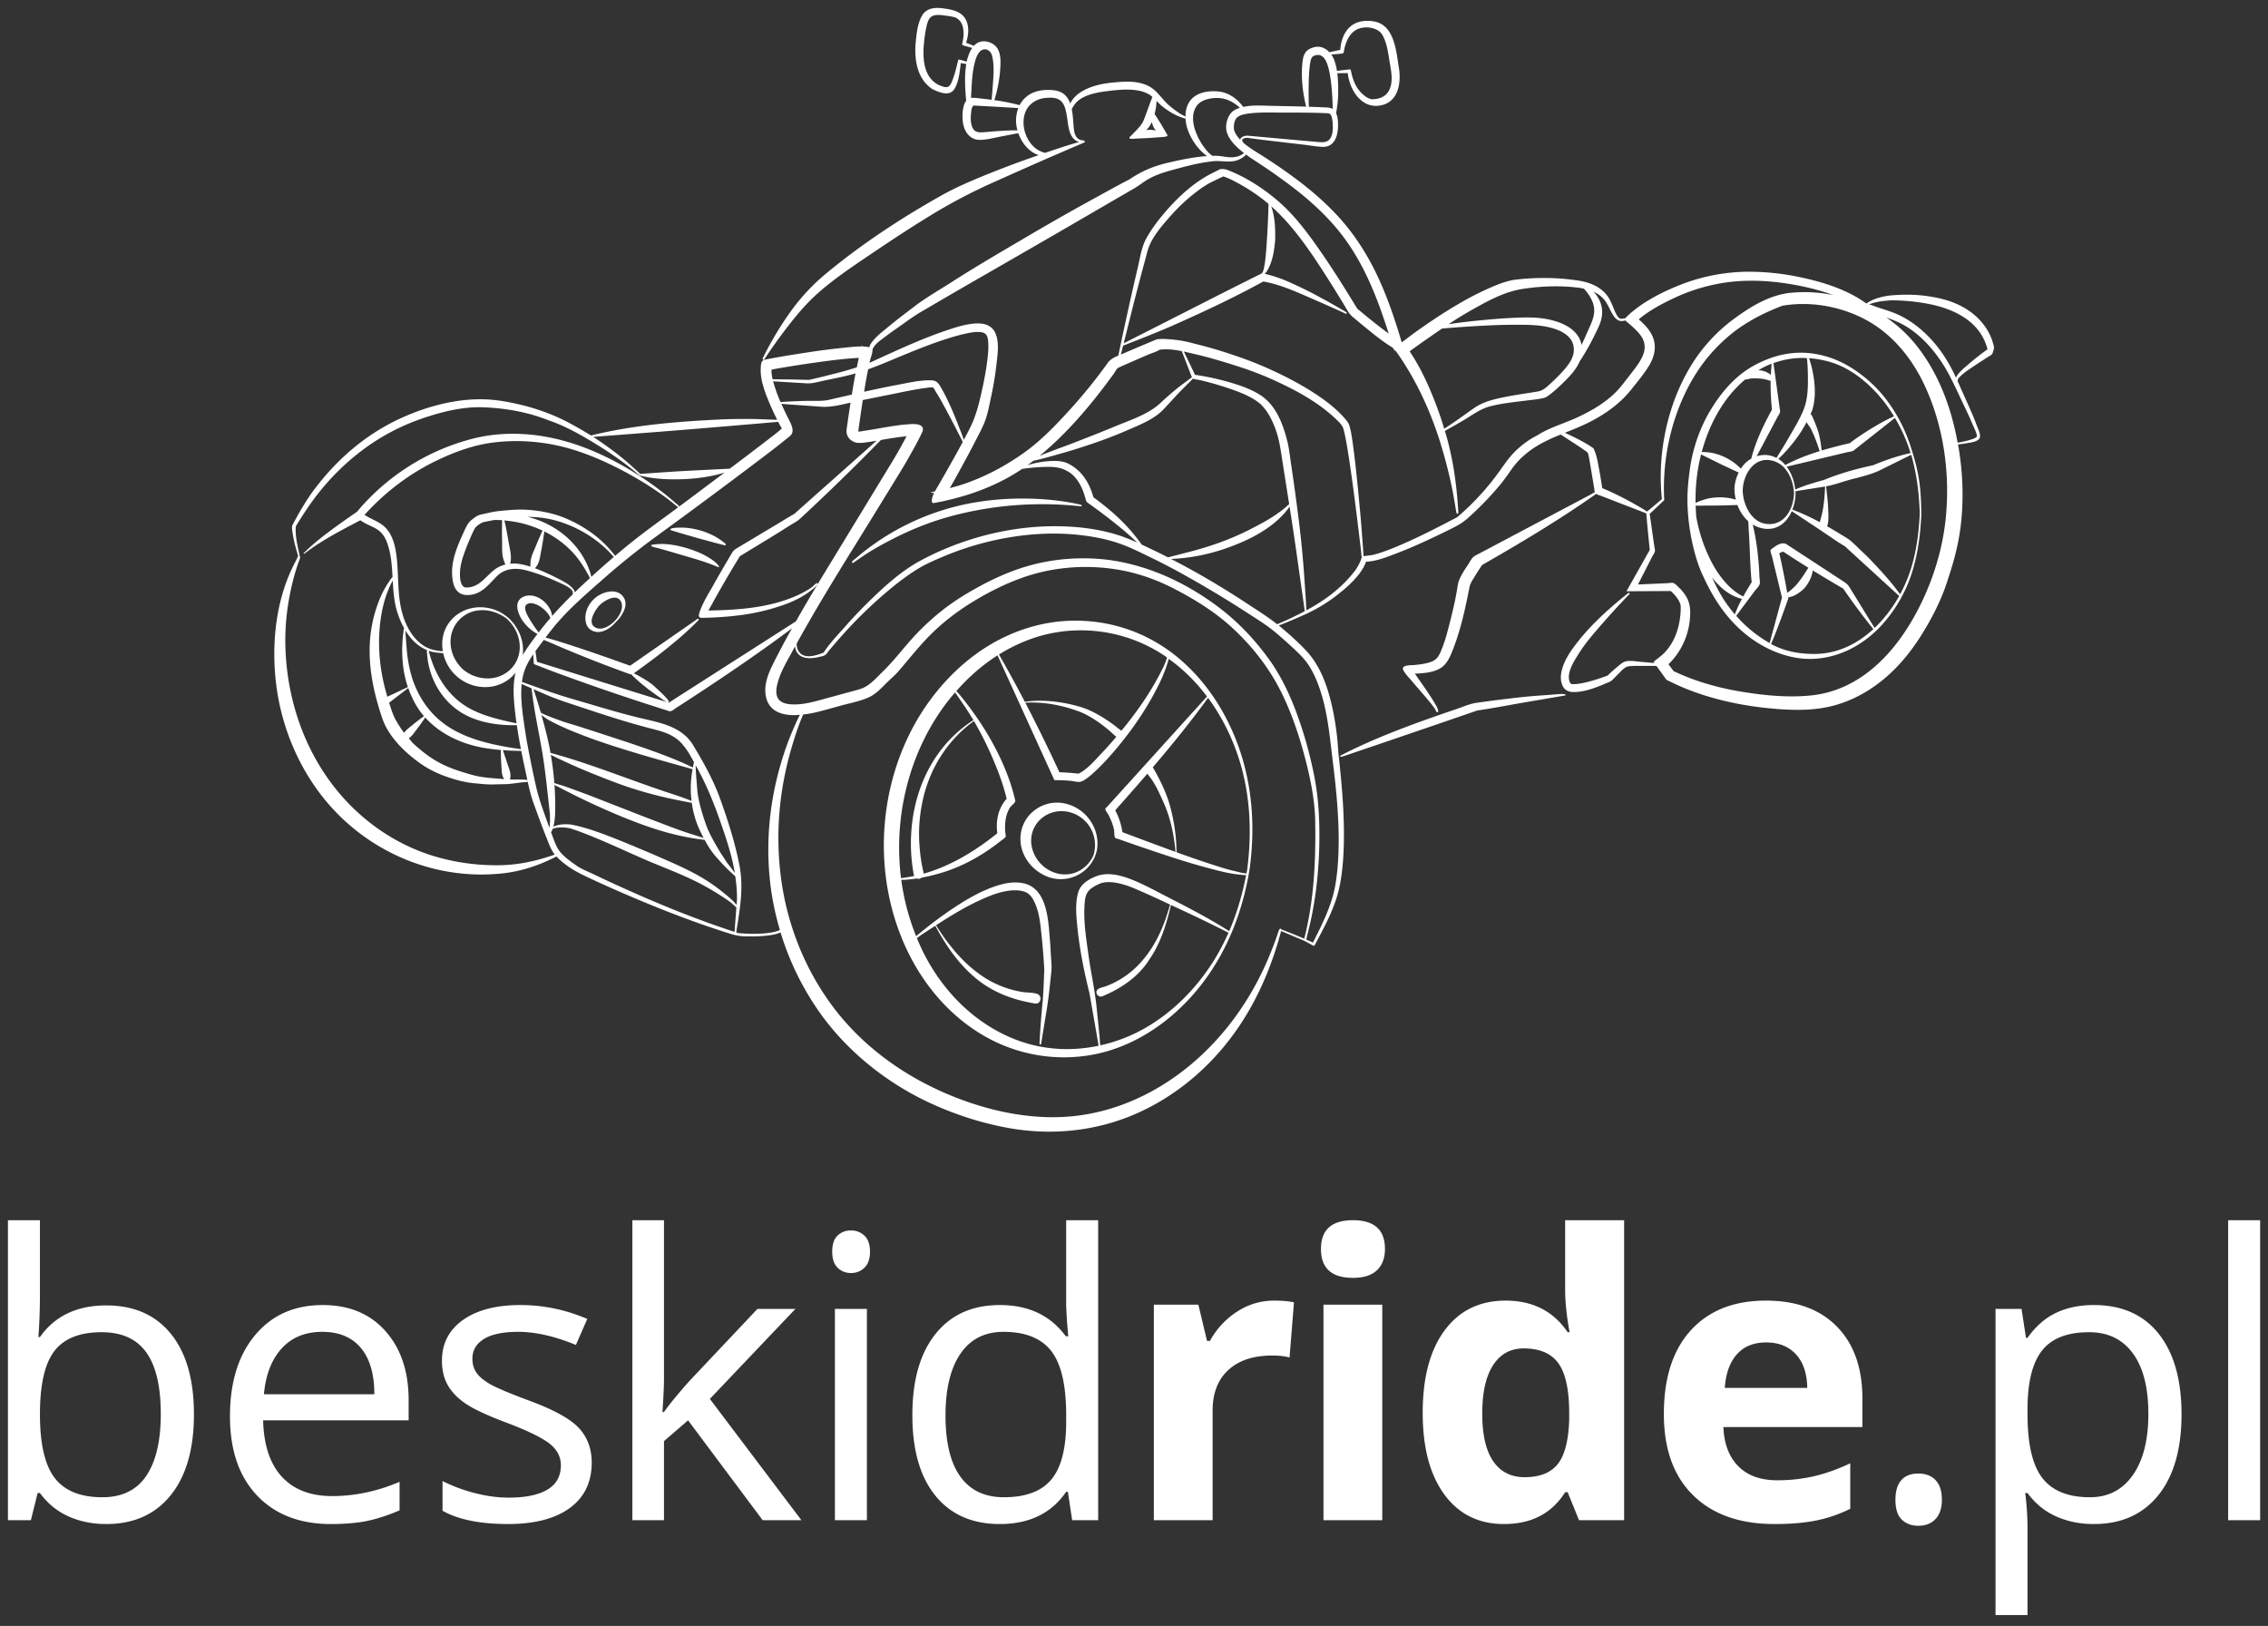<svg xmlns="http://www.w3.org/2000/svg" xml:space="preserve" viewBox="0 0 286 205">
  <rect x="0" y="0" width="286" height="205" fill="#333333" stroke="none"/>
  <g fill="#ffffff" id="ryker">
    <path d="M251.343 43.343a7.854 7.854 0 0 1-.038-.129c-.293-1.053-.892-2.073-1.732-2.948-1.142-1.197-2.787-2.107-4.63-2.561a18.022 18.022 0 0 0-3.747-.536 22.48 22.48 0 0 0-2.587.063c-1.002.074-2.359.39-3.25 1.036l-.186-.134-.059-.04c-2.05-1.41-4.633-2.41-8.127-3.146a31.043 31.043 0 0 0-6.372-.688 23.78 23.78 0 0 0-8.94 1.736c-2.514 1.017-4.486 2.145-5.988 3.431l-.046-.04.006.074a12.96 12.96 0 0 0-.739.695c-.017-.002-.02-.013-.04-.013-.075 0-.159.014-.24.026-.08.013-.162.024-.204.022-.278-.025-.435-.273-.584-.546-.171-.305-.304-.633-.433-.95a7.947 7.947 0 0 0-.46-1.002c-.682-1.197-1.931-1.967-3.71-2.286a28.346 28.346 0 0 0-4.528-.358c-1.144 0-2.286.064-3.494.197-1.212.133-2.447.649-3.61 1.167a37.3 37.3 0 0 0-3.333 1.707c-1.218.7-2.452 1.47-3.665 2.287a65.842 65.842 0 0 0-3.092 2.19l-.36.274c-.13.097-.26.195-.388.293a4.451 4.451 0 0 1-.063-.195c-.996-3.344-1.92-5.862-2.999-8.163-1.304-2.776-2.911-5.24-4.78-7.318-1.711-1.906-3.84-3.762-6.509-5.67a68.674 68.674 0 0 0-3.78-2.522c-.587-.362-1.262-.79-1.835-1.29a.69.69 0 0 0-.068-.112c-.086-.124-.141-.218-.079-.295.092-.11.33-.196.418-.219l.099.001.173.002h.02c1.224.18 2.532.331 3.797.478l1.013.118 1.661.194.748.088c.23.028.468.062.698.095.519.074 1.055.151 1.577.161.475 0 .87-.154 1.173-.459.615-.616.702-1.692.7-2.28-.002-.512-.04-1.068-.247-1.509.153-.838.26-1.694.266-2.58.005-.745-.005-1.6-.117-2.46l.197-.002 1.124-.013c.222 2.013 1.532 4.134 3.547 4.134.113 0 .23-.007.347-.02.822-.093 1.468-.445 1.922-1.045.655-.868.882-2.256.624-3.808-.035-.206-.067-.426-.102-.657-.296-1.982-.701-4.694-2.997-5.111a4.824 4.824 0 0 0-.853-.079c-.687 0-1.654.158-2.36.909-.621.657-1 1.632-1.07 2.748l-1.37.298c-.41-.435-.927-.689-1.466-.689-.224 0-.452.042-.678.124-.738.244-1.102.717-1.22 1.578-.243 1.76-.076 3.814.432 5.85-.984-.03-1.966-.053-2.929-.071l-1.815-.039-.386-.011c-.326-.01-.662-.02-1.003-.02-.553 0-1.19.04-1.802.176a6.55 6.55 0 0 0-.579-.675c-.511-.505-1.351-1.133-2.45-1.26a6.623 6.623 0 0 0-.73-.042c-1.246 0-2.257.384-2.845 1.081-.504.598-.684 1.364-.678 2.122-.1-.064-.24-.136-.425-.227a2.466 2.466 0 0 1-.118-.06 13.963 13.963 0 0 1-1.468-1.08c-.374-.313-.692-.68-1-1.034-.52-.597-1.057-1.214-1.858-1.56-.71-.307-1.501-.45-2.495-.45-.598 0-1.209.053-1.733.104-1.65.155-2.896.504-3.92 1.096-.69.396-1.203.927-1.521 1.547-.307-.851-.877-1.527-2.04-1.66a7.043 7.043 0 0 0-.773-.044c-1.105 0-2.009.283-2.685.838a3.467 3.467 0 0 0-.881 1.082l-.099-.026c-.88-.227-1.76-.407-2.616-.54-.158-.023-.315-.041-.473-.063a16.974 16.974 0 0 0 .755-4.107c.04-.81.1-2.036-.63-2.738a2.159 2.159 0 0 0-1.363-.577l-.068-.001c-.502 0-.925.192-1.276.572l-.978-.39c.236-.72.515-2.031-.119-3.052-.58-.972-1.85-1.152-2.776-1.282a5.096 5.096 0 0 0-.719-.055c-.941 0-1.585.33-1.965 1.008-.548.982-.67 2.248-.769 3.267-.163 1.63-.1 4.576 2.161 6l.016.007c.526.23 1.123.49 1.667.49a1.16 1.16 0 0 0 1.07-.62c.467-.817.595-1.83.718-2.809.016-.132.032-.261.05-.39l.648.112a.72.72 0 0 1 .045.008c-.219 1.214-.172 2.562-.092 3.759.022.322.048.605.075.885-.01.015-.025.02-.036.036-.527.755-.483 2.35-.311 3.03.294 1.16 1.054 1.853 2.033 1.852h.007c.69-.002 1.392-.151 2.073-.296.179-.038.355-.075.53-.11l.778-.151 1.159-.226c.037-.008.132-.016.242-.026l.11-.011c.304.861.827 1.646 1.504 2.173.328.262.684.448 1.058.568a129.04 129.04 0 0 0-7.164 2.696c-1.673.692-3.452 1.46-5.127 2.404-5.43 3.048-10.283 6.327-14.423 9.748a25.611 25.611 0 0 0-4.436 4.688 41.203 41.203 0 0 0-3.659 6.097l-.005.022c.001.13.052.157.095.157.081 0 .168-.127.201-.181.168-.26.337-.514.494-.747a62.382 62.382 0 0 1 1.73-2.422c1.272-1.691 2.675-3.459 4.311-4.933 1.99-1.789 4.269-3.326 6.472-4.813l.421-.283c2.861-1.937 5.229-3.472 7.451-4.83a68.913 68.913 0 0 1 7.72-4.076c2.454-1.101 5.083-2.276 7.691-3.408l.523-.225.02-.008v-.001c1.211-.524 2.342-1.01 3.403-1.464.074-.031.1-.086.1-.133 0-.003.005-.005.005-.008l-.002-.008.001-.005-.003-.003c-.002-.015-.014-.03-.038-.045a.098.098 0 0 0-.052-.03c-.054-.03-.15-.05-.297-.07a1.198 1.198 0 0 1-.177-.033c-.6-.226-.75-.822-.812-1.315-.036-.287-.058-.6-.083-.93-.039-.53-.088-1.098-.195-1.64.19-.368.412-.706.703-.973.688-.63 1.864-1.053 3.497-1.26l.04-.004c.878-.11 1.787-.225 2.694-.225.5 0 .946.036 1.36.107.74.127 1.302.356 1.766.72.039.032.07.07.108.103-.069.176-.142.363-.214.553-.117.312-.231.627-.346.942-.169.465-.342.947-.528 1.414-.223.569-.691 1.047-1.145 1.51-.116.118-.231.235-.34.353-.008.01-.03.03-.06.056-.038.035-.054.056-.084.085a.587.587 0 0 0-.099.1c-.062.072-.1.133-.085.178.007.023.03.062.107.062.007 0 .018-.005.025-.005.052.02.118.032.223.032.129 0 .278-.014.378-.024a1.83 1.83 0 0 1 .099-.009l.694-.031.901-.04.578-.043c.337-.025.673-.05 1.01-.073.095-.005.478-.027.669-.091h.011c.063-.012.09-.044.1-.07a.086.086 0 0 0-.004-.041c.002-.07-.041-.152-.095-.233-.02-.03-.038-.058-.051-.083-.165-.295-.34-.59-.51-.877l-.167-.28-.218-.346c-.16-.257-.327-.522-.499-.781l-.014-.024c-.024-.042-.04-.058-.06-.09a7.01 7.01 0 0 0 .252-1.647c.016.017.035.031.05.048.212.219.43.444.674.64.994.793 1.977 1.306 2.924 1.539.03.504.139.995.29 1.423.454 1.273 1.301 2.453 2.321 3.234.011.009.051.036.101.07-.213.016-.43.033-.675.06-1.582.177-3.099.51-4.374.813-1.793.427-3.253 1.065-4.733 2.068-1.35.696-2.7 1.441-4.006 2.162-.396.219-.792.436-1.189.654a306.887 306.887 0 0 0-8.045 4.593l-.644.378c-2.878 1.69-5.855 3.435-8.7 5.27-.417.265-.85.534-1.27.793-1.127.697-2.291 1.417-3.31 2.206-.3.232-.6.46-.9.69a67.665 67.665 0 0 0-2.399 1.887c-.116.097-.236.195-.356.293-.67.55-1.364 1.118-1.826 1.841-.07.126-.109.268-.161.404-.212-.065-.501-.103-.89-.108l-.01-.179-.056.178h-.043c-.704 0-1.5.09-1.882.133a84.935 84.935 0 0 0-4.72.592c-1.212.182-2.809.429-4.402.718-.432.079-.854.164-1.21.237-.426.089-.451.598-.469.969l-.004.07c-.077 1.34.414 2.756.956 4.085a33.6 33.6 0 0 0 .922 2.052c.063.129.128.257.191.384l-.12-.002-.176.001h-.072a12.62 12.62 0 0 0-.504-.02l-.26-.008-.425-.017a46.818 46.818 0 0 0-1.346-.043c-.42-.007-.837-.01-1.235-.01-1.058 0-2.03.021-2.974.065-4.998.236-10.847.66-16.365 2.02a48.758 48.758 0 0 0-2.552-1.476c-2.577-1.41-5.55-2.385-8.837-2.894a16.835 16.835 0 0 0-2.586-.196c-3.006 0-6.344.772-9.656 2.232-4.374 1.927-8.185 5.03-11.324 9.223-.543.726-1.022 1.483-1.573 2.398-.232.385-.461.789-.703 1.236-.124.234-.25.465-.376.696l-.022.042c-.135.249-.046.766.007 1.076l.014.077c.122.715.256 1.32.425 1.903l.144.504.085.296a.904.904 0 0 0 .04.107c-.056.04-.1.14-.15.267-.015.037-.028.07-.039.089l-.154.305-.213.417c-2.098 4.137-2.893 9.45-2.24 14.96.71 5.936 3.235 11.534 7.112 15.763 3.962 4.322 9.317 7.182 15.077 8.051a24.844 24.844 0 0 0 6.494.12c2.221-.256 4.406-.952 6.673-2.116a8.87 8.87 0 0 0 1.04.93c1.094.857 2.286 1.408 3.546 1.992l.138.065a178.484 178.484 0 0 0 8.411 3.615c3.089 1.23 5.914 2.242 8.639 3.096.667.21 1.23.347 1.976.37.734.024 1.457.012 2.149-.034l.075-.006c.598-.045 1.576-.127 2.287-.455a35.25 35.25 0 0 0 5.144 10.394c3.33 4.602 8.16 8.531 13.6 11.065 3.247 1.511 6.608 2.587 9.987 3.197 1.702.308 3.431.465 5.14.465 3.934-.002 7.707-.801 11.213-2.377 4.753-2.14 8.962-5.63 12.169-10.09 2.598-3.61 4.57-7.928 5.866-12.83l.043.017.104.043c.166.073.334.143.502.213l.366.157c.583.248 1.168.494 1.753.74.262.113.524.258.778.398.103.059.206.115.31.17l.013.008-.004.008.013-.004.004.004c.123.066.185.1.24.1.086 0 .121-.069.185-.196.004-.01.01-.018.014-.027l.025-.006-.017-.01.05-.096a85.8 85.8 0 0 0 .874-1.666c.579-1.123 1.236-2.472 1.714-3.943.377-1.17.626-2.473.782-4.096.122-1.252.178-2.585.173-4.19-.013-3.557-.372-7.114-.708-10.167-.131-2.4-.487-4.71-1.056-6.863-.709-2.661-1.694-4.584-3.1-6.052-.908-.948-1.966-1.916-3.329-3.046l-.021-.016a60.011 60.011 0 0 0 3.165-1.331 19.775 19.775 0 0 0 3.936-2.313c.645-.492 1.398-1.09 2.095-1.793.924-.927 1.517-1.781 1.813-2.608 1.133-.033 2.277-.461 3.287-.84l.212-.08a56.276 56.276 0 0 0 3.71-1.55 103.39 103.39 0 0 0 3.83-1.835c.74-.373 1.255-.712 1.772-1.17a38.792 38.792 0 0 0 4.157-4.303c.488-.595.932-1.228 1.381-1.878.649-.936 1.56-1.825 2.638-2.57 1.088-.753 2.32-1.302 3.55-1.807l.431.28.606.394.495.32c.472.305.959.62 1.423.952a4.9 4.9 0 0 0 .146.099c.242.16.343.226.408.554.064.304.118.615.17.915l.117.688c.087.509.173 1.016.257 1.524l.113.68.076.453c.006.037.01.087.014.142.006.101.021.205.048.293-.122.032-.26.112-.372.185-.044.029-.08.053-.104.066-.547.29-1.093.579-1.643.868l-7.302 3.864-5.66 2.994c-.326.173-.523.507-.715.83a6.86 6.86 0 0 1-.171.282c-.388.576-.827 1.228-1.121 1.924-.138.32-.19.66-.242.99l-.039.242c-.23 1.426-.579 2.85-.887 4.071-.338 1.327-.689 2.7-1.263 3.964-.274.605-.658.948-1.283 1.145-.615.196-1.26.272-1.978.345-.048.005-.118.007-.202.01-.393.015-.986.035-1.168.278a.277.277 0 0 0-.041.252c.177.413.51.786.832 1.148.092.104.183.206.267.305.288.343.587.688.877 1.022l.476.553c.36.42.733.854 1.084 1.292.17.215.362.46.524.711.02.034.037.075.054.119.046.113.103.254.264.254l.056-.002.003-.044c.024-.29-.163-.615-.313-.875a3.743 3.743 0 0 1-.073-.128c-.179-.324-.383-.638-.58-.944l-.063-.096c-.24-.373-.497-.745-.746-1.104l-.345-.496a230.84 230.84 0 0 0-.662-.948l-.153-.216.061-.004c1.075-.062 2.185-.127 3.113-.661.789-.453 1.187-1.302 1.498-2.062 1.076-2.637 1.67-5.41 2.23-8.256.07-.351.33-.766.558-1.132a33.331 33.331 0 0 1 1.012-1.583l.002-.003c4.697-2.696 9.689-5.649 14.383-8.968.113.07.252.127.396.172.063.02.122.037.168.056.787.302 1.573.607 2.358.912l1.684.651c.545.209 1.088.419 1.629.63l.092.036c0 .009-.005.018-.004.027l.012.138.066.729c.114 1.26.241 2.526.362 3.708a8728.85 8728.85 0 0 0-2.895 5.142l-.042.074h.085l4.714-.024.792-.004c.487.447 1.28 1.298 1.253 2.066-.016 2.666-.971 4.931-2.619 6.217l-.422.33-.246.192c-.055.043-.084.09-.09.142a.21.21 0 0 0 .035.12l-.229-.017-.137-.01c-.35-.027-.699-.058-1.048-.09l-.434-.039a9.821 9.821 0 0 1-.378-.04c-.27-.03-.547-.062-.816-.062-.272 0-.497.033-.687.101-.292.104-.55.327-.78.525a23.432 23.432 0 0 0-1.367 1.217c-.888.338-1.749.615-2.556.819-.532.132-.97.21-1.378.25-.25.025-.42.025-.584.003a.52.52 0 0 1-.097-.032c-.033-.012-.055-.021-.075-.025-.622-1.092.326-2.62.895-3.535l.06-.096c.56-.907 1.246-1.823 2.157-2.88 1.628-1.895 3.004-3.412 4.333-4.773l.032-.032-.051-.064-.04-.049-.031-.036-.039.03c-.133.106-.266.212-.398.32-2.602 2.097-4.513 3.963-6.015 5.873-.815 1.033-1.618 2.172-1.974 3.487-.207.766-.185 1.437.065 1.994.257.576.702.831 1.445.831h.002c1.454 0 2.975-.646 4.085-1.117l.146-.06c.23-.092.445-.18.622-.358l.044-.045c.223-.227.453-.462.686-.687.069-.068.14-.14.211-.216.33-.343.702-.732 1.164-.774a13.41 13.41 0 0 1 1.182-.043 65.334 65.334 0 0 0 .876.005l.096-.001h.263l.526-.001h.05c.11 0 .231.003.358.008l.105.003c.274.38.547.762.822 1.146.132.182.264.366.394.55.05.07.15.11.238.147.029.012.056.023.079.034.31.156.584.288.834.404a31.015 31.015 0 0 0 3.84 1.472c2.481.77 5.162 1.3 7.968 1.574 1.402.137 2.546.202 3.603.202 1.385 0 2.604-.112 3.727-.341 2.526-.513 5.012-1.745 7.19-3.565 1.925-1.607 3.617-3.664 5.175-6.288 1.379-2.323 2.344-4.458 2.953-6.525.832-2.46 1.348-4.711 1.58-6.883.322-3.035.223-6.188-.298-9.374-.026-.165-.063-.321-.092-.484l.022-.002.038-.004c.374-.04.721-.091 1.064-.154l.193-.032c.49-.08 1.162-.19 1.395-.575.198-.327-.073-.98-.253-1.412-.034-.083-.065-.156-.088-.217a34.947 34.947 0 0 0-.74-1.821c-.278-.644-.571-1.293-.854-1.922-.278-.615-.564-1.251-.835-1.88a1.13 1.13 0 0 0 .032-.106c.017-.073.035-.147.07-.192.1-.13.225-.25.344-.362a8.9 8.9 0 0 1 1.089-.838 88.022 88.022 0 0 1 2.416-1.585l.123-.072c.157-.09.292-.167.356-.371l.146-.46c.064-.205-.013-.462-.081-.689zM37.785 70.038a77.46 77.46 0 0 0-.1-.46c-.235-1.06-.478-2.157-.377-3.232a56.971 56.971 0 0 1 1.458-2.273c1.932-2.85 4.257-5.307 6.912-7.304a27.22 27.22 0 0 1 7.488-3.983c3.103-1.068 5.547-1.518 7.77-1.434 3.078.12 5.795.665 8.307 1.666 1.257.43 2.619 1.06 4.048 1.873 3.018 1.719 5.346 3.316 7.327 5.026l.016.014.024-.003c.007 0 .008-.005.013-.006.028.02.062.037.11.05.372.098.774.18 1.231.251.937.143 1.933.212 3.045.212.3 0 .616-.006.94-.016 1.37-.045 2.685-.199 3.906-.455.54-.114 1.02-.243 1.47-.387-1.829 1.377-3.69 2.772-5.569 4.173l-.168.124c-.003-.084-.103-.185-.315-.35l-.07-.055a34.45 34.45 0 0 0-2.04-1.669 41.392 41.392 0 0 0-2.895-2.016c-2.124-1.35-4.302-2.461-6.473-3.301-3.082-1.19-6.166-1.794-9.164-1.794-1.787 0-3.534.22-5.192.652-5.182 1.356-9.87 4.17-13.557 8.138-.323.347-.633.715-.941 1.082-.03.016-.063.025-.093.047-.713.492-1.41.976-2.11 1.481-1.433 1.03-3.082 2.248-4.516 3.678l.065.075c2.095-1.625 4.51-2.887 6.845-4.108l.255-.133c.266.172.502.31.507.313.236.137.488.254.732.368.38.176.77.357 1.106.62.445.35.793.863 1.035 1.527.51 1.4.607 2.88.685 4.32a.696.696 0 0 0-.095.101 8.012 8.012 0 0 0-.442.62c-.449.689-.826 1.411-1.119 2.147a16.954 16.954 0 0 0-1.183 5.076c-.212 2.997.275 6.125 1.535 9.844.858 2.53 3.122 4.529 4.87 5.76.844.594 1.9 1.139 2.976 1.533 1.457.53 2.69.83 3.772.92.187.016.375.035.564.053.498.048 1.015.099 1.52.099l.18-.002c.637-.014 1.274-.027 1.915-.043.437-.041.88-.098 1.308-.152l.628-.08c.034-.004.097-.006.17-.008.196-.006.342-.025.447-.064.211.97.447 1.952.803 2.885.45 1.26.993 2.749 1.597 4.26l.073.189c.218.561.442 1.143.78 1.643.05.073.109.139.164.21-2.483.874-4.697 1.308-6.946 1.345-.134.002-.267.004-.402.004-2.802 0-5.537-.412-8.131-1.223-5.166-1.619-9.805-5.036-13.063-9.62-3.205-4.505-5.07-9.985-5.397-15.846-.148-2.658.061-5.268.639-7.979.27-1.273.591-2.428.98-3.53l.025-.064c.14-.348.22-.6.152-.7-.006-.01-.019-.008-.027-.015-.002-.024 0-.04-.008-.074zM235.98 38.27c.081-.03.15-.055.193-.066a9.657 9.657 0 0 1 1.305-.252c.39-.043.79-.086 1.19-.086h.062c1.494.02 2.91.159 4.33.425 2.927.545 6.612 1.986 7.57 5.75a32.513 32.513 0 0 0-2.49 1.963c-.037.034-.088.076-.148.126-.379.319-1.128.95-1.338 1.492a19.625 19.625 0 0 0-1.638-2.95c-1.464-2.146-3.298-3.818-5.306-4.833-.773-.391-1.588-.655-2.377-.909-.188-.06-.375-.12-.563-.183-.05-.017-.156-.056-.288-.106-.297-.11-.57-.209-.778-.275.093-.03.189-.065.276-.096zm-23.287 37.045a5.158 5.158 0 0 0-1.003-1.263l-.108-.106c-.174-.175-.392-.393-.599-.446-.13-.036-.34-.017-.53.006-.079.011-.154.02-.217.023-.287.012-.573.024-.86.038l-.758.033-.9.04-1.16.05c.33-.653.663-1.307.995-1.957l.296-.581.492-.964a3.07 3.07 0 0 1 .115-.2c.096-.155.194-.317.227-.474.029-.146-.01-.33-.041-.491a3.082 3.082 0 0 1-.033-.174l-.23-1.614-.003-.02c-.068-.486-.138-.971-.207-1.457l-.139-.971.873-.823.948-.892.016-.016v-.023c-.306-5.41 1.052-11.052 3.722-15.48a20.761 20.761 0 0 1 4.908-5.589c1.7-1.34 3.821-2.494 6.297-3.423a15.56 15.56 0 0 1 2.584-.213c2.846 0 5.763.767 8.216 2.162 2.88 1.635 5.294 4.347 6.982 7.843 2.307 4.789 3.318 10.59 2.846 16.335-.356 4.693-1.95 9.612-4.488 13.853-2.285 3.814-6.309 8.498-12.508 9.155-.778.082-1.608.123-2.466.123-1.913 0-4.037-.2-6.495-.616-3.115-.522-5.945-1.386-8.41-2.565l-.66-.872c1.498-1.425 2.476-3.442 2.687-5.54.09-.899.142-1.938-.389-2.891zm25.188-35.28c.965.335 1.916.73 2.788 1.308 2.04 1.35 3.842 3.453 5.208 6.083.467.894.903 1.824 1.325 2.724.188.4.375.798.566 1.194.304.64.656 1.385.968 2.135.02.046.053.12.095.21.152.33.558 1.208.446 1.356-.147.195-.505.306-.765.387l-.068.022c-.446.137-.958.252-1.582.359-.935-5.145-2.798-9.422-5.562-12.703a17.386 17.386 0 0 0-3.42-3.074zm-26.914-2.393a23.271 23.271 0 0 1 5.851-1.896 22.978 22.978 0 0 1 4.072-.351c2.202 0 4.554.283 6.994.84 1.19.273 2.27.59 3.274.959a18.454 18.454 0 0 0-3.573-.362c-.598 0-1.2.029-1.793.087-2.727.273-5.2 1.863-7.048 3.218a20.764 20.764 0 0 0-5.61 6.14c-2.87 4.807-4.17 10.876-3.564 16.651-.52.44-1.043.882-1.566 1.32-.031.028-.068.054-.105.082a1.41 1.41 0 0 0-.194.166.464.464 0 0 0-.03-.017c-.027-.015-.049-.026-.064-.036a21.265 21.265 0 0 0-.93-.572c-1.686-.972-3.203-1.734-4.633-2.33a71.703 71.703 0 0 0-.462-2.73c-.146-.79-.295-1.605-.66-2.308l-.038.02.036-.023-.004.001.004-.002-.032.017.006-.016c-.012-.005-.054-.042-.075-.06l-.044-.035-.114-.075a13.844 13.844 0 0 0-1.012-.611 31.134 31.134 0 0 0-2.324-1.15c.09-.035.18-.073.269-.109.847-.341 1.723-.694 2.55-1.097 2.404-1.175 4.237-2.584 5.606-4.31l.397-.498c.63-.786 1.28-1.598 1.814-2.478.549-.908 1.06-2.294.388-3.75-.376-.817-1.037-1.476-1.7-2.065 1.338-1.141 3.006-1.999 4.314-2.62zM80.31 59.352l-.076-.07a36.333 36.333 0 0 0-2.451-2.085 47.814 47.814 0 0 0-2.744-1.963c-.075-.05-.152-.096-.227-.145.027-.004.059-.005.082-.008l.087-.012 1.512-.116 3.457-.268 1.946-.15c4.354-.336 8.7-.705 12.902-1.062.908-.077 1.815-.155 2.722-.234.206-.016.41-.034.614-.052.05.098.097.196.146.293.016.034.048.086.084.146.07.117.191.318.213.421-.044.024-.119.085-.276.233l-.04.038c-.18.144-.36.287-.542.43l-.187.148c-.566.441-1.13.873-1.654 1.274-.931.713-1.933 1.473-3.25 2.463l-.602.453c-.025.002-.049.003-.072.006-.03.003-.055.007-.076.008-.295.013-.59.028-.886.044l-.16.008-2.337.116-1.342.067c-1.549.078-3.12.186-4.638.29l-1.748.12c-.025 0-.038.008-.058.013-.053-.094-.186-.222-.399-.407zm120.536-21.23c.46 1.227-.006 2.258-.5 3.35l-.177.397c-.235.545-.482 1.083-.728 1.625-.425-2.287-3.094-3.062-4.704-3.32-.63-.1-1.337-.15-2.16-.15-.691 0-1.39.034-2.005.064-1.355.065-2.686.181-4.266.335-1.2.119-2.417.273-3.642.454a47.712 47.712 0 0 1 2.956-1.816l.037-.02c1.985-1.11 4.038-2.26 6.36-2.615 2.53-.39 5.013-.43 7.28-.118.162.023.294.066.443.095.485.52.877 1.11 1.106 1.719zm-18.993 3.3c1.724-.144 3.438-.27 5.101-.354a77.66 77.66 0 0 1 4.1-.123h.164c1.413.002 2.874.003 4.27.354 1.178.298 2.64.933 2.923 2.263.291 1.35-.588 2.438-1.513 3.436a22.69 22.69 0 0 1-1.596 1.561c-.486.435-.815.706-1.429.809-.422.069-.845.135-1.267.202-.947.147-1.926.3-2.88.493-1.417.291-2.681.594-3.79 1.355-.437.298-.873.61-1.295.912-.607.433-1.235.88-1.87 1.295l-.495.332-.157.105a43.039 43.039 0 0 0-.978-2.912c-1.078-2.85-2.155-5.03-3.383-6.856a153.699 153.699 0 0 1 3.585-2.527c.178-.123.339-.228.51-.345zm-64.388 20.623-.06.013.024.098.056-.012a.983.983 0 0 1 .307 0 9.698 9.698 0 0 0-.07.143c-.049.097-.33.8-.174 1.051.038.06.098.092.174.092a.376.376 0 0 0 .12-.021c.314-.058.627-.12.935-.185l.025-.006.075.024.013-.042c3.877-.83 7.229-2.203 9.993-4.073.035-.007.07-.01.1-.017.033-.008.061-.015.081-.018l.036-.005c.22-.028.442-.057.663-.082.452-.048.928-.087 1.412-.112.332-.018.658-.033.99-.033 1.047 0 1.789.163 2.407.53 1.01.494 1.725 1.703 2.058 2.67.087.248.178.516.25.791l.016.06c.09.344.104.361.44.602a69.323 69.323 0 0 1 3.648 2.762c.9.728 1.695 1.429 2.435 2.138a23.687 23.687 0 0 0-2.13-.855c-2.405-.805-5.194-1.212-8.29-1.212-.242 0-.483.002-.723.007-5.518.116-11.302 1.67-16.287 4.377-2.411 1.313-4.572 3.293-6.547 5.236-1.015.998-2 2.041-2.93 3.1-.152.172-.31.347-.47.525-.794.885-1.615 1.8-2.184 2.69-.613.238-1.264.458-1.872.458-.433 0-.781-.117-1.04-.349a1.532 1.532 0 0 1-.468-1.287c.467-.843.983-1.754 1.61-2.846 1.992-3.46 4.13-6.91 6.197-10.248.73-1.178 1.485-2.398 2.223-3.6 1.047-1.701 2.093-3.405 3.138-5.11.284-.459.558-.936.821-1.397l.128-.224c.457-.797.795-1.409 1.096-1.984.137-.258.297-.563.442-.876.02-.046.045-.094.07-.143.105-.205.224-.437.169-.672-.083-.357-.497-.539-1.23-.539-.234 0-.457.018-.62.03-.046.005-.088.007-.124.01-.728.052-1.438.157-2.096.261-.458.072-.922.152-1.37.23-.306.053-.61.107-.915.158-.333.055-.69.112-1.052.162a3.095 3.095 0 0 0-.144.027c-.179.035-.452.088-.596.056l.114-.805c.147-1.038.301-2.096.463-3.155 1.161-.233 2.322-.469 3.485-.702l.805-.164c1.176-.24 2.393-.49 3.607-.655l.146-.021c.265-.04.554-.076.788-.042.087.013.228.27.295.396.026.046.047.086.064.112a31.08 31.08 0 0 1 1.05 1.816c.588 1.08 1.187 2.217 1.828 3.478.166.324.329.647.49.97.007.014.014.032.021.05.007.017.016.03.024.047-.453.844-.917 1.68-1.378 2.497l-.41.729c-.406.73-.831 1.463-1.242 2.172l-.232.398c-.084.145-.169.288-.249.435l-.429.091zm-56.638 3.833.05-.027c.471-.102.956-.2 1.45-.292.333.007.668 0 .995.024l-.007.051-.006.366-.003.193c-.01.716-.007 1.386.009 2.047.004.177.003.354.002.531-.002.519-.005 1.055.124 1.58.073.299.178.566.289.824-.52.128-.998.35-1.432.695-.292.232-.565.499-.83.755-.766.744-1.489 1.446-2.647 1.446-.032 0-.066 0-.1-.002-.744-.092-.781-1.498-.685-2.316a7.918 7.918 0 0 1 .356-1.567c.325-.963.712-1.932 1.182-2.96.09-.197.187-.406.302-.6.198-.328.598-.55.95-.748zm3.578 4.83c.068-.61-.038-1.159-.153-1.74a34.953 34.953 0 0 1-.078-.413l-.035-.204c-.3-1.753-.456-2.448-.548-2.731.498.047.995.103 1.476.196 1.191.225 2.31.594 3.349 1.082a45.858 45.858 0 0 0-.88 2.035c-.058.144-.12.285-.181.427-.196.451-.398.917-.452 1.432-.001.005-.019.334-.015.652-.724-.235-1.452-.398-2.16-.398-.138 0-.266.018-.396.03.043-.199.073-.365.073-.368zm10.068 1.637a9.165 9.165 0 0 0-.74-1.778c-1.348-2.494-3.696-4.358-6.611-5.246-.194-.059-.393-.106-.59-.155.489.006.98.025 1.457.075 3.469.342 7.14 2.296 9.41 4.984-.939.803-1.887 1.639-2.84 2.508a5.534 5.534 0 0 0-.086-.388zm-2.14 1.98c-.378-.529-1.03-.88-1.606-1.189l-.136-.073a28.66 28.66 0 0 0-1.944-.938c-.386-.17-.781-.33-1.178-.479.16-.208.3-.418.303-.423.23-.42.307-.848.386-1.3.023-.127.046-.256.072-.386.16-.814.295-1.664.41-2.53a12.241 12.241 0 0 1 3.629 2.697c.765.838 1.44 1.85 2.127 3.18-.454.416-.91.836-1.364 1.265-.195.183-.365.358-.551.539a.765.765 0 0 0-.148-.362zm-4.437 5.37a1.151 1.151 0 0 1-.063-.075 15.81 15.81 0 0 1-.755-1.09l-.062-.097c-.34-.53-1.14-1.77-.632-2.2a.827.827 0 0 1 .551-.188c.523 0 1.148.36 1.557.698.36.302.618.6.79.908.023.04.039.086.054.13a.5.5 0 0 0 .069.142c-.519.6-1.01 1.205-1.476 1.814-.012-.015-.02-.028-.033-.042zm43.62-33.922 1.224-.508c2.238-.932 4.553-1.895 6.9-2.626a24.052 24.052 0 0 1 2.168-.585c.457-.096.976-.203 1.475-.203.19 0 .368.016.532.047.662.126.755.64.797 1.201.06.75-.015 1.506-.09 2.155-.151 1.303-.405 2.713-.8 4.438-.284 1.234-.639 2.664-1.274 3.998-.281.588-.59 1.169-.898 1.748-.02-.048-.039-.097-.065-.156a2.678 2.678 0 0 1-.05-.12 14.14 14.14 0 0 0-.284-.757l-.226-.582a56.64 56.64 0 0 0-.4-1.025c-.637-1.564-1.216-2.793-1.821-3.864l-.007-.012c-.284-.504-.53-.938-1.197-.966-1.17-.052-2.365.184-3.516.409-.232.046-.462.09-.69.133-1.444.268-2.888.575-4.323.895.066-.406.125-.814.196-1.217.094-.531.198-1.057.305-1.594.02 0 .026-.023.038-.034.615-.22 1.27-.472 2.006-.775zm33.917 23.58-.404-.191c-.354-.17-.713-.338-1.074-.506-.017-.03-.029-.055-.064-.106a22.767 22.767 0 0 0-1.277-1.615c-1.2-1.398-2.791-2.826-4.732-4.241-.572-2.058-1.61-3.444-3.17-4.24-.456-.23-1.013-.34-1.754-.34-.138 0-.289.005-.46.012-.96.048-1.952.225-2.915.515.243-.177.484-.365.725-.55.924-.154 4.775-1.283 5.11-1.39 2.624-.819 4.703-1.573 6.538-2.37.199-.087.4-.173.606-.261 1.442-.616 3.076-1.315 4.156-2.454.322-.34.643-.689.955-1.027.33-.357.67-.727 1.011-1.085.378-.397.774-.789 1.158-1.169.201-.199.404-.4.604-.601.14.072.374.113.646.151.089.013.166.024.209.034a37.65 37.65 0 0 1 4.027 1.174c1.184.418 2.534.939 3.588 1.816.812.764 1.437 1.812 1.967 3.298.406 1.14.589 2.336.764 3.494l.058.38c.184 1.18.37 2.36.557 3.54l.305 1.948a2.942 2.942 0 0 0-.342.297c-.044.043-.08.078-.101.094-.423.355-.876.677-1.264.947-.915.638-1.924 1.163-2.901 1.67l-.178.092c-2.283 1.19-4.917 2.171-7.826 2.916-.888.23-1.776.458-2.667.687-.63-.321-1.248-.63-1.855-.919zm3.602-25.06a.87.87 0 0 1 .028.065c.098.258.198.517.297.773l.32.827.44 1.141c.06.163.123.323.185.484-.117.052-.274.172-.427.295l-.072.057c-.34.25-.676.502-1.012.754l-.127.096a38.687 38.687 0 0 0-2.288 1.987c-1.275 1.206-3.028 1.897-4.724 2.565-.274.108-.545.214-.812.323-1.988.832-3.99 1.609-6.037 2.4-.057.022-.2.074-.403.148-1.542.566-2.623.981-3.325 1.275 3.112-2.545 6.14-5.894 9.398-10.399a3.47 3.47 0 0 0 .132-.211c.126-.214.27-.456.445-.523.094-.037.185-.08.274-.122.05-.024.102-.049.156-.073.145-.066.292-.13.438-.196l.26-.114.996-.435.376-.164c.39-.171.784-.34 1.18-.51l.158-.068c.108-.046.252-.098.404-.154.347-.126.737-.268.904-.412.266-.041.553-.061.852-.061.663 0 1.336.102 1.976.231l.008.021zM64.947 94.341a26.77 26.77 0 0 1-.886-.138c-2.223-.383-5.077-1.015-7.435-2.52-1.956-1.25-3.42-3.053-4.354-5.358-.406-1.006-.694-2.165-.903-3.65-.036-.242-.227-2.422-.242-3.182.608.996 1.487 1.971 2.716 2.471a.877.877 0 0 0-.004.3l.007.065c.02.335.058.672.116 1.034.472 2.844 2.09 5.254 4.439 6.613 1.1.638 2.45 1.076 4.012 1.302.656.089 1.305.14 1.93.151.117.003.235.003.353.003h.413a.95.95 0 0 0 .063-.008c.15 1.02.324 2.034.519 3.033-.25-.042-.501-.08-.744-.116zm-.162-10.428c-.761 1.03-1.968 1.622-3.31 1.622a4.827 4.827 0 0 1-3.063-1.12c-.988-.886-1.57-2.123-1.598-3.393-.025-1.135.395-2.186 1.185-2.959.755-.742 1.733-1.135 2.828-1.135 1.087 0 2.197.397 3.122 1.114 1.754 1.676 2.105 4.146.836 5.87zm-3.597 2.717c1.54 0 2.937-.68 3.824-1.827-.286 1.223-.273 2.465-.194 3.552.07.944.184 1.89.318 2.831a4.217 4.217 0 0 0-.205-.034l-.046-.007a22.656 22.656 0 0 0-.446-.098c-.158-.034-.316-.067-.475-.104a31.645 31.645 0 0 1-2.016-.52c-1.6-.477-2.862-1.078-3.859-1.837-1.928-1.464-3.351-3.783-4.025-6.535.357.123.74.211 1.156.244l.109.01c.13.013.355.034.561.047a5.416 5.416 0 0 0 2.283 3.36c.907.601 1.95.918 3.015.918zm-11.19-9.79c.132.485.432 1.414.968 2.371-.052.091-.076.264-.094.478l-.01.09c-.054.387-.092.804-.12 1.315a16.64 16.64 0 0 0 .069 2.676c.107.996.316 1.95.624 2.856l-.923.434-1.665.783c-.783-2.567-1.15-5.277-1.022-7.89.092-1.882.472-4.542 1.702-6.764.064 1.209.145 2.451.472 3.65zm-.545 11.464.762-.587c.422-.325.844-.65 1.267-.973.298.85.677 1.662 1.147 2.423.246.394.53.765.837 1.124-.105.076-.213.153-.315.232a24.42 24.42 0 0 0-1.192.935c-.087.073-.177.143-.265.212-.277.216-.528.438-.734.724a13.71 13.71 0 0 1-1.077-1.665c-.3-.542-.5-1.16-.693-1.757-.04-.125-.081-.248-.122-.37l.385-.298zm2.804 4.042.163-.22a26.78 26.78 0 0 0 1.202-1.668c1.795 2.002 4.512 3.397 7.717 3.886.6.092 1.206.16 1.823.213l-.004.023v.306l.003.156c.01.617.034 1.131.073 1.617.009.105.016.207.021.305.024.395.045.768.26 1.17l.007.014.046.088c-.264-.025-.53-.047-.79-.068-1.071-.085-2.179-.173-3.225-.466-1.388-.393-2.743-.802-4.04-1.483-1.12-.586-2.142-1.333-3.417-2.496-.194-.197-.36-.425-.543-.636.298-.207.501-.463.704-.74zM65.79 86.24l1.013.445.24.105c0 .017-.001.028.001.053.189 1.79.53 3.606.86 5.362.15.798.305 1.625.444 2.435.332 1.946.549 3.926.758 5.841.075.686.15 1.373.23 2.061h.004l.003.074.001.03c.011.352.019.768-.002 1.177-.01.178-.027.36-.054.542-.158-.428-.316-.85-.472-1.295l-.074-.21c-.433-1.22-.88-2.48-1.158-3.765-.19-.826-.376-1.7-.606-2.836l-.043-.213c-.267-1.327-.544-2.699-.737-4.058a78.05 78.05 0 0 0-.082-.56c-.244-1.668-.505-3.493-.326-5.188zm4.22 4.965.175.087c.886.439 1.79.815 2.871 1.243 2.043.813 4.17 1.49 6.002 2.061 2.318.717 4.693 1.38 6.988 2.019l.813.226.05.018c.105.037.3.103.43.118a12.998 12.998 0 0 0-.135 4.005c-.815-.34-1.642-.62-2.285-.83-2.02-.653-4.056-1.389-6.025-2.1-3.081-1.114-6.265-2.263-9.47-3.132a38.49 38.49 0 0 0-.449-2.132 67.764 67.764 0 0 0-.697-2.637c.278.215.662.475.667.478.343.22.71.4 1.065.576zm-.513 3.987c.197.099.397.194.596.29.11.053.22.105.33.16.668.317 1.364.637 2.126.975 1.733.762 3.442 1.426 4.886 1.976 2.541.971 5.338 1.76 8.315 2.345l.263.051 1.098.213c.01.003.065.007.124.01.167 1.2.49 2.36.978 3.39.144.314.324.68.52 1.06a48.898 48.898 0 0 0-1.374-.45 38.248 38.248 0 0 1-1.83-.61c-2.255-.831-4.53-1.72-6.729-2.58l-1.703-.664c-.391-.15-.783-.304-1.175-.458-.947-.37-1.925-.753-2.897-1.105l-.453-.166a68.459 68.459 0 0 0-1.512-.542 7.78 7.78 0 0 0-.225-.067 16.38 16.38 0 0 1-.936-.298 37.323 37.323 0 0 0-.437-3.545c.012.005.026.01.035.015zm23.084 14.761c-.03-.035-.054-.064-.066-.082-.2-.287-.388-.54-.577-.777-.244-.287-.452-.615-.654-.932a11.922 11.922 0 0 0-.422-.635l-.069-.117c-.69-1.166-1.403-2.37-1.836-3.645-.414-1.217-.867-2.637-1.02-4.079-.11-1.284-.204-2.6-.218-3.212l.173.319c1.412 2.541 2.406 5.16 3.464 8.31.498 1.482 1.002 3.15 1.303 4.95-.028-.033-.048-.065-.078-.1zm-5.144-13.5c-.006.032-.01.06-.015.076-.018.079-.028.16-.045.238a2.025 2.025 0 0 0-.26-.122l-.032-.013a43.153 43.153 0 0 0-3.239-1.378c-2.44-.931-4.959-1.753-7.394-2.546l-.87-.285c-1.652-.54-2.99-.964-4.21-1.329-.393-.118-2.97-1.044-3.185-1.258a.072.072 0 0 0-.004-.013l.064-.13-.085.053c-.093-.32-.182-.645-.279-.96-.152-.5-.314-1.004-.47-1.493l-.074-.23c0-.002-.029-.085-.066-.174.634.28 1.273.563 1.916.831 1.077.451 2.206.823 3.298 1.183l.595.196c2.892.963 5.724 1.89 8.569 2.64.148.04.297.077.445.115 1.248.318 2.427.618 3.436 1.459.866.749 1.444 1.788 1.994 2.807a1.452 1.452 0 0 0-.089.333zm-17.605 7.557c.19-.868.188-1.737.186-2.574-.002-.823-.039-1.65-.098-2.477.104.066.251.14.439.227l.083.04a94.281 94.281 0 0 0 7.401 3.5c3.338 1.398 5.918 2.243 8.366 2.738.767.157 1.362.26 1.926.333a114.94 114.94 0 0 1 .662.087c.02 0 .035-.009.05-.014.424.787.95 1.634 1.617 2.347.457.515.95 1.062 1.5 1.572l.25.23c.127.12.254.239.381.354l.025.025a.38.38 0 0 0 .097.073c.14.945.227 1.922.22 2.93-.019.23-.036.462-.054.695a5.905 5.905 0 0 0-.48-.533c-.38-.364-.793-.702-1.192-1.03l-.045-.037a22.174 22.174 0 0 0-2.766-1.912c-1.661-.965-3.46-1.746-5.2-2.502-.417-.182-.834-.363-1.25-.547-.398-.164-.795-.332-1.193-.498-1.812-.76-3.687-1.546-5.565-2.198-1.203-.417-2.222-.698-3.21-.885-.562-.057-1.065-.043-1.507.049-.204.039-.411.102-.632.195a.663.663 0 0 0-.072.04c.02-.077.044-.152.06-.228zm-4.212-5.725a13.703 13.703 0 0 0-.348-.004c-.223 0-.445.004-.668.004-.09 0-.193-.002-.295-.004.028-.14.043-.256.043-.258.06-.47-.06-.861-.226-1.324-.09-.25-.173-.508-.254-.757-.088-.272-.18-.552-.28-.827l-.024-.074a7.026 7.026 0 0 0-.16-.463c.606.047 1.222.079 1.861.09l.343.006.12.003c.17.86.348 1.712.53 2.543.05.229.099.458.147.689l.092.432c-.135-.027-.383-.05-.853-.056h-.028zm94.341-72.547v.055c-.003.22-.01.44-.017.66l-.003.105c-.028.814-.066 1.776-.125 2.745l-.023.402c-.052.9-.105 1.83-.204 2.737-.042.405-.1.884-.207 1.363a2.852 2.852 0 0 1-.142.483c-.009.02-.075.101-.114.15l-.056.071c-.02.006-.048.005-.066.014l-1.379.69a562.42 562.42 0 0 0-3.248 1.63l-4.046 2.056a9535.167 9535.167 0 0 1-8.478 4.306l-.151.077.226-.905.09-.355c.12-.474.237-.95.357-1.424l.338-1.351c.327-1.307.683-2.689 1.087-4.225.196-.734.404-1.516.615-2.278.04-.144.077-.29.115-.436.132-.509.267-1.035.484-1.507.585-1.282 1.631-2.474 2.395-3.346.96-1.101 1.96-2.07 2.97-2.88.707-.57 1.557-1.215 2.505-1.671.197-.098.394-.194.592-.29l.391-.19c.037-.018.078-.035.121-.052.086-.035.182-.074.26-.13.653.193 1.284.535 1.895.865l.016.008a23.551 23.551 0 0 1 3.09 2.013c.24.184.479.382.717.584 0 .01-.005.015-.005.026zm-5.727-3.556-.007-.01.007.01zM98.586 50.92c.36.027.72.052 1.078.08l2.539.181 1.402.102c.121.008.247.011.375.011.965 0 1.95-.227 2.904-.448.13-.03.248-.054.372-.083l-.27 1.785-.04.267-.073.53c-.033.24-.066.479-.103.719-.12.833.294 1.463 1.14 1.729.16.036.333.052.524.052.316 0 .632-.047.939-.093l.188-.028c.328-.048.654-.104.98-.16l-5.206 4.629c-1.729 1.536-3.459 3.073-5.178 4.603-.444.247-.937.546-1.413.837-.244.149-.485.295-.718.435l-3.754 2.245-.668.4c-.223.132-.445.264-.667.398-.39.231-.464.324-.709.736a149.397 149.397 0 0 0-2.224 3.836c-.135.244-.278.49-.422.738-.48.827-.975 1.681-1.293 2.574h-.05l.003.1h.011c-.03.09-.06.18-.085.268-.06.202-.057.336.006.422.07.093.199.113.37.113.051 0 .106-.002.168-.004l.306-.009.475-.014a40.787 40.787 0 0 0 3.811-.306 26.352 26.352 0 0 0 5.657-1.354c1.38-.49 2.62-1.175 3.582-1.978.15-.122.296-.258.449-.415l.014-.015-.036-.035.002-.002.044.016c.003-.007.01-.024.02-.043.063-.132.078-.173.056-.206l-.018-.026h-.028c-.021 0-.04.011-.061.03-.081.016-.208.126-.443.35-.069.065-.133.126-.163.148-.504.352-1.077.677-1.7.966-3.602 1.674-7.734 1.902-11.337 1.976.09-.176.186-.349.28-.516l.167-.301c.337-.63.698-1.26 1.045-1.867l.122-.213c.715-1.25 1.482-2.544 2.343-3.954l2.855-1.738a242.126 242.126 0 0 0 1.517-.926c.564-.35 1.167-.728 1.954-1.227.115-.072.234-.142.353-.212.322-.19.655-.386.93-.64a285.75 285.75 0 0 0 10.175-9.909l.415-.07a44.88 44.88 0 0 1 2.326-.347c.092-.01.188-.024.288-.038.07-.01.14-.02.21-.028a57.287 57.287 0 0 1-2.006 3.538l-7.592 12.466c-1.26 2.066-2.686 4.41-4.01 6.732l-.34.604-16.038 10.263-2.187-.678-2.31-.715c-4.044-1.254-8.086-2.507-12.128-3.764l-.191-1.345c.176-.24.354-.48.531-.716.128-.17.256-.34.381-.51l.14-.185c.506.206 1.014.418 1.505.631.3.13.601.262.903.39 2.275.96 4.558 1.863 6.782 2.685l.204.076c.48.18.977.365 1.47.532a.591.591 0 0 0 .183.032l.003-.001c.032.04.074.089.138.157l.009.009.022-.019-.02.022h.001c.158.152.32.3.48.446l.124.115c.287.269.598.517.9.756.166.132.33.264.496.402.185.13.366.263.548.396.337.246.685.5 1.037.734l.023.017c.457.332.742.493.868.493.028 0 .05-.007.069-.021s.03-.038.03-.065c.001-.312-1.993-2.089-2.102-2.176-.503-.39-1.03-.7-1.478-.953l-.138-.079a4.376 4.376 0 0 0-.71-.35c.036-.028.073-.051.11-.082.043-.035.087-.072.137-.108l.082-.06c1.128-.82 2.294-1.668 3.404-2.553 1.288-1.023 2.959-2.395 4.453-3.941l.018-.019-.005-.025c-.016-.093-.08-.103-.106-.103-.074 0-.166.074-.247.14-.027.021-.053.042-.073.055l-.452.316-.488.34-.556.385-2.432 1.688c-1.436.998-2.872 1.995-4.31 2.992-2.38-.86-5.52-1.976-8.733-2.985a36.28 36.28 0 0 0-1.927-.564 47.2 47.2 0 0 1 .946-1.217c1.662-2.063 3.718-3.872 5.705-5.622l.452-.397a92.933 92.933 0 0 1 6.758-5.446A853.284 853.284 0 0 0 97.018 57.03c.838-.637 1.661-1.296 2.573-2.03.679-.545.23-1.422-.096-2.064a46.684 46.684 0 0 1-.967-2.02l.058.003zm.04 3.183h-.001zm-.06-5.963.228.014 2.12.129.796.048c.579.034 1.146-.099 1.692-.229.165-.039.33-.078.495-.113l.589-.12c1.114-.229 2.265-.464 3.368-.783.01-.002.021-.006.032-.01a85.84 85.84 0 0 0-.467 2.673c-.692.158-1.391.315-2.073.473l-.814.19c-.55.118-1.108.133-1.628.133-.154 0-.308 0-.462-.002a21.149 21.149 0 0 0-.862.001 68.35 68.35 0 0 0-3.153.148 18.955 18.955 0 0 1-.778-2.087l-.018-.06c-.045-.149-.091-.307-.136-.47l1.07.065zM83.893 65.158c-1.615 1.183-3.286 2.408-4.856 3.695-.488.4-.979.81-1.472 1.23a3.756 3.756 0 0 0-.32-.41 11.34 11.34 0 0 0-.685-.78 14.458 14.458 0 0 0-1.54-1.397 16.422 16.422 0 0 0-3.568-2.094c-1.442-.63-3.12-1.009-4.987-1.13a12.733 12.733 0 0 0-.786-.023c-.967 0-1.914.098-2.83.194-.54.055-1.086.18-1.612.3-.208.048-.416.094-.622.138-.38.077-.726.342-1.03.576l-.097.074c-.463.352-.706.89-.943 1.41l-.1.222c-.832 1.796-1.625 3.716-1.4 5.7.063.549.21 1.333.767 1.796.29.242.677.365 1.152.365.205 0 .42-.024.639-.07 1.096-.233 1.847-1.03 2.572-1.803.158-.167.32-.34.48-.501.618-.617 1.413-.93 2.365-.93.41 0 .845.06 1.292.178 1.302.34 2.688.85 4.121 1.514l.24.108c.538.243 1.277.575 1.55 1.06.022.038.016.128.01.202a.626.626 0 0 0 .004.145 49.216 49.216 0 0 0-2.612 2.739 2.571 2.571 0 0 0-.47-1.194 3.282 3.282 0 0 0-1.367-1.172 2.453 2.453 0 0 0-1-.224c-.337 0-.647.079-.918.234a1.187 1.187 0 0 0-.59.74c-.187.692.206 1.516.456 1.947.456.78 1.231 1.507 2.042 1.936-.138.182-.285.361-.42.545l-.157.216c-.449.613-.896 1.242-1.285 1.903.214-1.65-.417-3.427-1.828-4.714-.347-.28-.772-.598-1.287-.83a5.358 5.358 0 0 0-2.238-.492c-1.868 0-3.524.99-4.322 2.582-.464.926-.57 1.963-.4 2.966l-.168-.014-.089-.007c-.697-.082-1.278-.198-1.851-.5-1.304-.692-2.083-1.956-2.507-2.893-.87-1.911-.953-3.918-1.035-5.859-.036-.86-.073-1.75-.178-2.628-.148-1.243-.455-2.795-1.517-3.791-.434-.405-.97-.671-1.488-.928-.352-.175-.716-.356-1.04-.577 2.654-2.92 5.719-5.225 9.112-6.855 2.582-1.24 4.89-1.977 7.055-2.256a23.52 23.52 0 0 1 2.975-.19c1.371 0 2.776.124 4.178.365 2.636.453 5.416 1.43 8.498 2.983 2.965 1.496 5.565 3.18 7.728 5.004-.54.4-1.089.804-1.62 1.195zm-14.19 39.327.024-.006c.015-.004.03-.01.047-.014.176-.056.371-.096.597-.121.48-.053.997-.018 1.523.096 1.09.33 2.148.764 3.17 1.184 1.339.552 2.686 1.154 3.988 1.738.823.367 1.672.746 2.511 1.11.64.273 1.298.54 1.934.8 1.521.622 3.094 1.264 4.574 2.016a34.24 34.24 0 0 1 3.012 1.754c.462.3.807.541 1.12.775.024.018.118.106.218.198.24.222.365.332.438.39l-.206 2.739-.027.347c-4.214-1.377-8.638-3.107-13.514-5.297a164.739 164.739 0 0 1-4.211-1.947c-.205-.1-.424-.197-.636-.293-.579-.258-1.178-.525-1.67-.889-.08-.058-.16-.117-.243-.175-.762-.553-1.549-1.123-2.01-1.906-.265-.447-.45-.96-.63-1.455-.052-.143-.103-.285-.156-.424l-.064-.177c.09-.133.158-.282.212-.443zm23.173 12.856a1.33 1.33 0 0 1 .01-.113l.086-.532.028-.16c.403-2.492.726-4.933.257-7.379-.593-3.105-1.613-6.13-2.435-8.419-.862-2.406-2.145-4.676-3.403-6.77-1.326-2.204-3.744-2.76-6.083-3.299-.298-.069-.594-.137-.885-.208-2.063-.505-4.146-1.122-6.16-1.717-.76-.225-1.517-.45-2.276-.668-1.67-.482-3.336-1.08-4.947-1.658l-1.252-.443a7.2 7.2 0 0 1 .404-1.636c.252-.653.618-1.257 1.018-1.839.01.167.021.335.034.502l.027.364.001.05c.003.205.017.307.083.333.051.018.1.038.15.057l.118.045.781.303c.604.236 1.229.48 1.848.706a314.292 314.292 0 0 0 8.087 2.844c1.555.52 3 .994 4.417 1.446l.834.267.744.239c.034.01.071.016.11.016.226 0 .475-.186.674-.336.064-.047.125-.093.175-.125.536-.34 1.096-.7 1.765-1.138 4.154-2.72 8.52-5.663 12.786-8.852a107.12 107.12 0 0 0-2.383 4.476c-.633 1.272-1.233 2.77-.88 4.236.356 1.482 1.555 2.233 3.561 2.233.214 0 .46-.034.69-.051-.831 1.72-1.501 3.355-2.02 4.956-1.757 5.383-2.332 10.86-1.71 16.28.23 2.003.648 3.978 1.216 5.906-.502.236-1.079.33-1.635.39-1.068.118-2.22.118-3.646-.005-.07-.024-.14-.05-.21-.073.01-.066.017-.14.021-.228zm71.738-42.534-.06-.872-.056-.82a129.015 129.015 0 0 0-.678-7.2 292.403 292.403 0 0 0-1.003-7.34c-.039-.257-.074-.517-.109-.778-.1-.737-.203-1.5-.39-2.23-.51-1.992-1.353-4.447-3.393-5.759-1.244-.799-2.687-1.271-4.06-1.664a31.355 31.355 0 0 0-4.174-.887 211.572 211.572 0 0 0-1.409-2.935c.242.053.478.107.704.162l.394.093c.771.182 1.568.37 2.344.589 1.3.368 2.527.742 3.755 1.144a41.266 41.266 0 0 1 4.565 1.804c2.263 1.053 5.156 2.548 7.474 4.772.394.378.734.705.899 1.206.18.675.304 1.36.426 2.06.256 1.475.466 2.956.676 4.47.36 2.628.712 5.433 1.141 9.095.003.028.004.069.005.117.005.166.022.296.054.394-.127.573-.442 1.093-.718 1.547-1.495 2.026-3.56 3.724-6.28 5.18.003-.026.006-.053.005-.073a54.218 54.218 0 0 0-.112-2.075zm7.3-5.215c-.053-.724-.104-1.449-.16-2.173-.066-.892-.134-1.734-.21-2.573l-.1-1.073c-.091-.99-.186-2.014-.289-3.019-.138-1.348-.308-2.94-.524-4.513l-.003-.018c-.096-.716-.194-1.456-.361-2.175-.078-.33-.159-.626-.356-.875l.005-.005c-1.334-1.713-3.27-3.032-4.61-3.875-1.66-1.04-3.518-2.01-5.68-2.965-1.372-.605-2.901-1.181-4.677-1.76a53.527 53.527 0 0 0-3.931-1.14c-.162-.04-.324-.083-.486-.125-.412-.107-.839-.219-1.262-.295a16.548 16.548 0 0 0-2.098-.253l-.106-.005c-.173-.01-.352-.021-.535-.021-.371 0-.646.043-.865.136l-.91.384c-.602.252-1.205.505-1.807.764l-.349.149c-.345.146-.69.293-1.032.443l-.223.093.284-1.134c.138-.03.408-.139.665-.248a2.97 2.97 0 0 1 .113-.047c.172-.062.34-.128.508-.194.12-.048.24-.095.363-.14 1.428-.561 3.085-1.219 4.702-1.935 3.173-1.41 7.329-3.31 11.32-5.508 1.952.334 3.833 1.154 5.494 1.878l.142.062c1.573.685 3.199 1.393 4.78 2.128l.022.01.02-.01c.06-.026.07-.067.07-.089.002-.092-.134-.178-.401-.314l-.092-.048c-.318-.188-.638-.375-.957-.56-.57-.326-1.167-.659-1.777-.989a52.48 52.48 0 0 0-3.635-1.817c-.565-.254-1.224-.543-1.89-.763a13.734 13.734 0 0 0-1.058-.322 4.71 4.71 0 0 1-.16-.045 4.596 4.596 0 0 0-.373-.094c.086-.082.162-.17.223-.256.218-.308.396-.677.576-1.192.309-.886.42-1.808.514-2.757.031-1.344.012-2.877-.497-4.31a24.856 24.856 0 0 1 2.432 2.5c1.765 2.07 3.245 4.332 4.61 6.471a171.016 171.016 0 0 1 2.191 3.526c.067.108.128.217.19.326.22.382.447.778.802 1.082.591.502 1.083.91 1.548 1.288l.04.033c1.125.919 2.29 1.87 3.554 2.632.01.05.03.1.059.145l.196.307-.113-.372c.002 0 .003.002.005.003a.141.141 0 0 0 .03.101c.32.412.644.876 1.022 1.46 2.109 3.236 3.792 6.979 5.006 11.123a60.61 60.61 0 0 1 1.178 4.66c.141.673.278 1.409.417 2.246l.13.796.039.237c.02.119.089.209.162.209.023 0 .046-.01.062-.027.029-.03.041-.08.037-.149-.212-3.687-.689-6.744-1.5-9.622-.064-.228-.132-.432-.198-.651a75.687 75.687 0 0 0 2.407-1.371c.236-.141.471-.29.699-.435.818-.518 1.665-1.053 2.634-1.303 1.233-.314 2.53-.472 3.784-.627l.444-.054c.2-.026.402-.048.604-.072.608-.069 1.236-.141 1.834-.27.348-.073.623-.287.864-.477.474-.368.96-.794 1.447-1.264l.047-.046c.85-.826 1.764-1.73 2.227-2.83.838-1.267 1.625-2.69 2.405-4.39.63-1.372.583-2.639-.145-3.766a4.768 4.768 0 0 0-.495-.638c.669.308 1.198.735 1.58 1.33.16.254.298.527.43.792.18.36.367.73.617 1.057.269.35.56.514.916.514a1.8 1.8 0 0 0 .457-.074c.103.088.204.177.309.266.595.513 1.213 1.042 1.651 1.659.558.785.63 1.651.214 2.576-.338.758-.855 1.424-1.355 2.068-.094.121-.19.242-.28.363-.151.19-.3.381-.447.573-.416.539-.847 1.097-1.342 1.582-1.158 1.145-2.643 2.123-4.673 3.076-.62.295-1.3.56-1.957.816-1.127.44-2.293.895-3.241 1.522-1.022.502-2.014 1.236-2.948 2.184-.595.626-1.093 1.326-1.575 2.002a32.386 32.386 0 0 1-5.557 6.117c-2.232 1.175-4.613 2.41-7.041 3.456-1.124.484-2.328.983-3.599 1.3-.061.015-.33.05-.59.082-.28.037-.458.059-.574.077l-.038-.53zm2.005-28.436a84.925 84.925 0 0 1-2.77-2.248c-1.409-2.307-3.06-4.98-4.85-7.529-1.243-1.772-2.72-3.801-4.495-5.457a23.83 23.83 0 0 0-3.671-2.808 19.722 19.722 0 0 0-3.257-1.652 2.002 2.002 0 0 0-.702-.149c-.083 0-.162.009-.234.024l.043-.069-.16.082c-.158.08-.317.16-.475.238-.52.258-1.056.526-1.557.838-1.67 1.036-3.258 2.446-4.856 4.306-1.043 1.218-1.796 2.266-2.368 3.298-.484.87-.703 1.903-.915 2.903-.06.281-.121.571-.187.849a401.478 401.478 0 0 0-1.416 6.254 488.288 488.288 0 0 0-1.024 4.796c-.44.184-.874.393-1.188.742l-.014-.01a65.017 65.017 0 0 1-5.026 6.219c-1.73 1.901-3.629 3.869-5.783 5.383-2.321 1.628-4.663 2.856-7.161 3.75-.621.223-1.287.42-2.088.618.091-.147.187-.303.274-.456.511-.896 1.011-1.817 1.495-2.707l.31-.57c.394-.723.78-1.468 1.153-2.19l.224-.433c.316-.598.645-1.237.911-1.888.336-.822.528-1.734.713-2.617.03-.142.06-.285.091-.425.33-1.527.565-2.934.719-4.302l.04-.355c.141-1.175.316-2.638-.246-3.734-.356-.696-1.108-1.08-2.116-1.08h-.042c-1.363.017-2.683.46-3.96.889l-.045.015c-2.73.918-5.405 2.133-7.99 3.308l-.113.05-.552.254c-.324.15-.654.304-.99.449l.031-.154c.036-.17.094-.35.149-.523.088-.274.179-.559.196-.834a.318.318 0 0 0 0-.129c.033-.08.064-.162.105-.24.25-.47.739-.835 1.17-1.157l.196-.148a46.985 46.985 0 0 1 1.648-1.191c.256-.179.512-.362.769-.544.73-.523 1.486-1.062 2.264-1.517l.896-.523 2.16-1.261a836.076 836.076 0 0 1 5.178-2.992l2.307-1.328c2.468-1.421 5.02-2.889 7.525-4.343l3.254-1.89 3.085-1.794c.82-.473 1.637-.948 2.455-1.424.307-.178.602-.384.888-.583.305-.214.62-.434.952-.62 1.097-.616 2.373-.958 3.608-1.288l.4-.107c1.265-.341 2.765-.707 4.286-.839.328-.019.673.002 1.006.021.241.014.491.029.734.029.385 0 .695-.037.976-.116.414-.118.753-.305 1.142-.634.038-.047.055-.091.086-.137.385.287.791.554 1.185.81a76.961 76.961 0 0 1 4.388 3.063c2.61 1.968 4.672 3.921 6.303 5.97 3.038 3.82 4.747 8.37 6.134 12.733a42.1 42.1 0 0 1-1.198-.896zm-8.889-28.317c-.015-.93-.024-2.029.027-3.138.023-.49.058-1.067.143-1.636l.003-.024c.067-.458.129-.89.589-1.042.853-.276 1.423.279 1.768 1.728.32 1.35.41 2.78.476 4.13.014.298.012.596.02.89-.272-.173-.592-.193-.908-.204l-.137-.004c-.652-.037-1.309-.057-1.964-.08-.006-.206-.013-.413-.017-.62zm3.213-5.282a3.139 3.139 0 0 0-.364-.683c.036-.004.073-.006.11-.011.032-.004.11-.009.212-.016 1.04-.066 1.222-.12 1.237-.216.237-1.468.782-2.441 1.62-2.89.338-.184.784-.285 1.253-.285.713 0 1.62.254 2.023.97.509.899.675 1.958.836 2.983.036.227.071.453.11.674.146.816.297 1.66.154 2.49-.226 1.27-1.033 1.922-2.398 1.938v.007c-.725-.07-1.518-.888-1.861-1.41-.38-.582-.639-1.273-.815-2.172-.018-.102-.044-.193-.154-.193-.024 0-.053.005-.089.01-.03.005-.063.011-.105.015l-.263.03-.245.028c-.305.033-.608.075-.911.115a6.927 6.927 0 0 0-.35-1.384zm-.321 7.187c.082.268.127.568.143.97.024.582.004 1.244-.314 1.732-.283.43-.719.484-1.066.484a6.42 6.42 0 0 1-.577-.035l-.98-.088-2.56-.228-.826-.075-3.413-.307-.941-.084a1.734 1.734 0 0 0-.161-.007c-.072 0-.136.005-.197.016-.27.08-.557.197-.63.45a.147.147 0 0 0-.004.045c-.329-.347-.568-.698-.712-1.043-.204-.484-.059-1.385.276-1.722.38-.382 1.036-.473 1.568-.546.648-.085 1.348-.122 2.27-.122h.26c.673.006 1.347.007 2.022.008 1.717.003 3.491.005 5.234.079.383.016.497.104.608.473zm-12.34-.803c-.735.473-1.154 1.768-.878 2.72.303 1.047 1.276 1.94 2.155 2.626-.407.413-1.12.546-1.6.547-.314 0-.63-.047-.938-.093a8.478 8.478 0 0 0-.694-.085 8.557 8.557 0 0 0-.557-.018c-.058 0-.125.006-.185.007a7.466 7.466 0 0 1-.466-.384c-1.38-1.45-2.781-4.373-1.41-6.036.531-.642 1.594-.872 2.41-.872.356 0 .702.042 1 .12.585.153 1.16.465 1.755.951.06.05.12.11.18.162a3.327 3.327 0 0 0-.773.355zm-47.538 32.374c-.706.223-1.39.427-2.06.604-.661.172-1.442.374-2.219.565-.354.086-.707.173-1.062.255-.177.043-.353.083-.534.125l-.148.034a182.44 182.44 0 0 0-3.552-.068l-1.038-.014c-.1-.408-.17-.831-.13-1.219.643-.122 1.287-.23 1.779-.312 1.168-.196 2.394-.384 3.645-.56 1.406-.201 2.566-.345 3.648-.454a37.84 37.84 0 0 1 1.925-.151c-.091.395-.172.796-.254 1.195zm56.653 72.137c.062-.084.086-.224.103-.34.007-.047.012-.09.02-.117.067-.246.135-.508.22-.851a53.08 53.08 0 0 0 .385-1.72c.23-1.15.419-2.323.56-3.486a55.02 55.02 0 0 0 .392-7.087c-.02-2.662-.234-4.926-.673-7.129a51.9 51.9 0 0 0-1.872-6.908c-1.11-3.19-2.321-5.636-3.812-7.698-1.72-2.38-3.66-4.435-5.768-6.106-4.978-3.938-10.718-6.274-16.169-6.577a26.705 26.705 0 0 0-1.477-.042c-2.427 0-4.808.336-7.076.997-2.4.7-4.809 1.79-7.584 3.432-2.321 1.374-4.393 3.026-6.334 5.053-.657.685-1.279 1.42-1.88 2.131-.756.893-1.536 1.817-2.392 2.646-.148.143-.298.295-.45.45-.723.732-1.472 1.488-2.424 1.777-.35.107-.712.204-1.063.297l-.415.112-.584.16c-.937.257-1.871.512-2.808.767-1.16.319-2.297.603-3.422.603-.197 0-.391-.009-.577-.026-.846-.082-1.379-.397-1.585-.934-.225-.593-.087-1.273.097-1.92.32-1.12.905-2.18 1.473-3.203.116-.21.231-.418.343-.625l.337-.614c.002.015 0 .03.001.047.16 1.192 1.109 1.443 1.877 1.443.341 0 .723-.05 1.106-.147.053-.013.116-.027.182-.04.23-.05.489-.104.644-.22.129-.098.238-.246.344-.39.051-.07.1-.137.149-.195.527-.626.96-1.13 1.363-1.584a56.659 56.659 0 0 1 6.187-6.03c1.199-1 2.305-1.82 3.384-2.507 1.16-.74 2.503-1.304 3.584-1.758a37.266 37.266 0 0 1 8.356-2.386 33.7 33.7 0 0 1 5.43-.455c1.221 0 2.436.073 3.613.219 1.673.206 3.129.518 4.45.956 1.235.407 2.45.997 3.624 1.566l.478.233c2.386 1.149 4.871 2.51 8.063 4.413 1.305.776 2.623 1.595 3.916 2.434.256.167.514.332.774.498.922.59 1.874 1.2 2.732 1.88.64.509 1.62 1.38 2.261 1.972l.104.096c.675.623 1.372 1.268 1.915 2.004.492.673.923 1.482 1.315 2.473 1.095 2.75 1.44 5.661 1.773 8.478.05.423.1.846.152 1.27.376 2.99.762 6.526.772 10.076.002 2.08-.123 3.891-.387 5.54-.42 2.642-1.64 5.053-2.82 7.385l-.04.074c-.284-.139-.578-.258-.867-.387zm-6.457-41.716c-.236-.153-.471-.306-.705-.46-2.856-1.879-5.463-3.45-7.968-4.8a95.305 95.305 0 0 0-1.901-1.009c.333-.012.672-.029 1.03-.06 2.734-.233 5.395-.938 8.135-2.156 1.848-.82 4.307-2.243 5.786-4.37.294 1.875.586 3.767.852 5.647.35 2.481.702 4.964 1.055 7.443.004.034.014.054.023.076-.17.09-.332.181-.507.269l-.242.121c-.49.244-.997.497-1.509.726l-1.012.447c-.057.024-.113.05-.17.075l-.053.023c-.89-.71-1.863-1.355-2.814-1.972zm3.223 40.347c-.125 0-.23.307-.234.318l-.135.395c-.083.248-.167.496-.254.742a44.242 44.242 0 0 1-1.016 2.55c-4.604 10.692-13.686 18.18-23.701 19.544a25.393 25.393 0 0 1-3.391.224h-.001c-4.349 0-9.12-1.087-13.798-3.148-5.702-2.514-10.513-6.248-13.911-10.799-3.55-4.746-5.822-10.449-6.57-16.488-.668-5.394-.198-10.862 1.397-16.254.292-.987.693-2.282 1.203-3.542l.233-.54a14.317 14.317 0 0 0 1.746-.311c.771-.188 1.548-.405 2.298-.615l.65-.182c.331-.093.684-.18 1.024-.264.88-.217 1.79-.442 2.58-.806.763-.35 1.39-.979 1.996-1.585a25.365 25.365 0 0 1 .79-.765c.324-.302.658-.613.949-.95.376-.437.75-.884 1.114-1.315 1.017-1.214 2.07-2.468 3.24-3.594 1.833-1.767 3.995-3.323 6.61-4.756 2.74-1.502 5.3-2.479 7.824-2.987a24.646 24.646 0 0 1 8.672-.166c2.47.391 4.937 1.22 7.333 2.464 3.066 1.591 5.383 3.152 7.29 4.91 2.766 2.55 4.93 5.458 6.43 8.645 1.14 2.424 2.078 5.127 2.868 8.263.509 2.017 1.099 4.684 1.15 7.418.112 6.086-.316 10.674-1.381 14.86a62.45 62.45 0 0 0-2.446-.996l-.464-.18c-.017-.047-.041-.09-.095-.09zm-25.449-99.162c-.23.067-.459.134-.686.202-1.099.324-2.2.696-3.263 1.055l-.275.093a3.156 3.156 0 0 1-1.601-.941c-.946-1.027-1.345-2.586-.992-3.882.354-1.288 1.51-2.1 3.018-2.12.857-.06 1.458.166 1.792.66.347.513.451 1.176.543 1.76l.006.039c.02.127.04.265.06.413.14 1.043.342 2.44 1.488 2.695l-.09.026zm-17.2-7.042-.229-.08c-.438-.154-.885-.481-1.226-.9-.727-.9-1.012-2.254-.872-4.14.056-.77.15-1.462.282-2.117l.009-.04c.106-.52.253-1.232.695-1.52.206-.132.482-.197.841-.197.274 0 .561.037.815.07l.159.021a12.21 12.21 0 0 1 .656.099h.009l.144.032c.219.047.445.095.599.228.478.302.746.825.794 1.555.057.578-.042 1.138-.158 1.655-.033.15.222.221.534.293.043.01.08.018.104.025.185.054.399.116.63.18-.277.396-.503.927-.675 1.614-.008.037-.01.078-.02.116a21.408 21.408 0 0 0-.586-.165l-.304-.083c-.177-.048-.198.072-.213.166a.892.892 0 0 1-.016.087l-.053.214c-.194.789-.396 1.604-.72 2.348-.216.497-.431.739-.969.618l-.036-.012-.193-.067zm4.392 1.487a3.58 3.58 0 0 0-.755-.02c.01-.201.014-.404.025-.601l.017-.3c.068-1.27.14-2.586.488-3.78.154-.53.397-1.168.916-1.39a.755.755 0 0 1 .295-.06c.39 0 .772.317.889.735.311 1.132.215 2.427.131 3.571l-.03.42a49.591 49.591 0 0 1-.138 1.642 76.02 76.02 0 0 0-1.838-.217zm-.753 1.89c.025-.26.056-.584.195-.83.075-.136.184-.123.321-.111l.09.006c1.717.09 3.482.191 5.354.305a4.367 4.367 0 0 0-.103 2.812c-.088-.003-.175-.006-.257-.006h-.013c-.55.003-1.137.026-1.85.072-.45.028-.908.066-1.35.102-.276.022-.551.046-.828.066a4.597 4.597 0 0 1-.317.014c-.358 0-.798-.06-1.03-.533-.294-.568-.273-1.278-.212-1.898zm23.12 1.95c.057.091.126.168.193.248a4.237 4.237 0 0 0-.815-.088h-.058c-.121.002-.236.03-.355.042.287-.273.538-.612.712-1.022.06.28.16.56.322.82zm-22.05 1.38zm74.954 69.619z"/>
    <path d="M196.955 87.5c-.35 0-.82.045-.995.063l-.04.004c-.161.01-.323.023-.48.037-.61.042-1.22.086-1.827.132-1.4.108-2.807.28-4.049.43-1 .119-2.014.257-2.995.39l-.328.045c-.66.09-1.312.333-1.942.567a22.8 22.8 0 0 1-.693.251c-1.204.4-2.377.814-3.677 1.275-4.403 1.567-7.681 2.936-10.63 4.438-.296.15-.322.19-.31.24.003.017.02.047.077.047.101 0 .376-.085.486-.123.326-.108.651-.22.976-.33l.533-.181 2.795-.95 1.398-.476c3.482-1.186 7.23-2.465 11.036-3.784 1.205-.162 2.484-.396 3.722-.62.6-.109 1.218-.222 1.816-.324 1.849-.317 3.697-.632 5.55-.947l.04-.007v-.042c0-.097-.129-.135-.463-.135zM107.87 70.427c-.288.218-.453.364-.435.467.004.022.019.06.075.077l.017.004h.008c.072 0 .2-.097.375-.232.048-.037.088-.07.11-.082.197-.128.394-.263.584-.394l.14-.097c1.131-.775 2.33-1.432 3.354-1.971 2.603-1.373 5.229-2.42 7.806-3.113a44.34 44.34 0 0 1 11.544-1.515c1.625 0 3.256.09 4.853.266l.029.002c.068 0 .078-.047.08-.056.008-.069-.1-.14-.141-.152l-.1-.022a19.406 19.406 0 0 0-1.07-.22 32.315 32.315 0 0 0-3.652-.45 38.674 38.674 0 0 0-2.532-.084c-2.037 0-4.051.166-5.99.495a30.986 30.986 0 0 0-14.984 7.023l-.071.054zM77.173 74.568c-.786 0-1.611.395-2.08.787-.585.49-.99 1.11-1.175 1.795-.2.74-.13 1.742.497 2.201.302.222.64.334 1 .334 1.1 0 2.028-.993 2.284-1.293.698-.673 1.672-2.093.891-3.152-.324-.44-.814-.672-1.417-.672zm-1.506 4.69c-.207 0-.399-.049-.574-.144-.268-.131-.427-.335-.472-.608-.123-.736.598-1.811 1.011-2.223.387-.386 1.226-.928 1.877-.928.376 0 .65.178.812.527.358.775-.187 1.763-.763 2.373-.437.462-1.195 1.002-1.89 1.002zM91.212 68.33a2.84 2.84 0 0 1-.069-.05 7.2 7.2 0 0 0-.856-.574 9.032 9.032 0 0 0-2.051-.847c-.81-.225-1.577-.338-2.284-.338h-.015c-1.044 0-1.292.097-1.342.16l-.002-.002c-.02.029-.047.07-.032.115.018.052.074.068.14.085.017.005.036.01.055.017.301.09.602.182.904.275l2.343.68.287.076c.688.188 1.377.374 2.064.56.304.079.608.158.912.233l.053.016c.039.013.077.024.11.024.038 0 .06-.017.07-.032.027-.035.017-.084.008-.117-.022-.082-.146-.176-.295-.28zM89.377 70.3c-.649-.405-1.418-.748-2.418-1.079-1.255-.416-2.481-.636-3.542-.636-.439 0-.858.038-1.247.11l-.018.004-.01.013a.087.087 0 0 0-.018.087c.037.11.32.193.798.3l.113.026c.763.212 1.567.443 2.458.706.303.09.607.178.91.266 1.376.4 2.798.815 4.14 1.398a.173.173 0 0 0 .066.017c.028 0 .05-.014.06-.038.039-.094-.257-.393-.292-.428-.318-.31-.683-.547-1-.747zM147.212 81.894c-3.393-2.38-7.401-3.64-11.59-3.64-1.714 0-3.42.217-5.065.645-6.531 1.701-10.835 6.058-13.295 9.412-6.133 8.365-7.54 20.094-3.585 29.88 2.364 5.853 6.458 10.472 11.53 13.007a20.125 20.125 0 0 0 8.945 2.108c2.118 0 4.197-.332 6.18-.99 4.497-1.489 8.682-4.69 11.788-9.012 2.745-3.823 4.576-8.405 5.443-13.623.736-5.293.353-10.281-1.135-14.825-1.78-5.439-5.053-10.042-9.216-12.962zm-8.459 49.902a1.704 1.704 0 0 0-.027-.2l-.007-.036-.028-.372a36.32 36.32 0 0 0-.066-.806c-.073-.742-.149-1.488-.225-2.233-.04-.377-.077-.755-.115-1.132-.13-1.284-.357-2.58-.577-3.836a76.26 76.26 0 0 1-.53-3.35c-.252-1.781-.511-3.623-.431-5.406l.002-.035c.045-.975.085-1.817.881-2.393.43-.309.891-.54 1.371-.695.02-.002.068-.01.193-.031.098-.016.231-.04.256-.04a5.04 5.04 0 0 1 1.256.065c1.005.166 1.958.547 2.675.857a143.03 143.03 0 0 1 4.017 1.826c.052.024.104.047.157.073a61.801 61.801 0 0 1-.445 1.43c-.962 2.931-2.42 5.255-4.331 6.906a11.257 11.257 0 0 1-3.324 1.959c-.099.037-.21.066-.329.1-.248.066-.504.136-.688.284a.457.457 0 0 0-.151.528c.08.23.298.39.53.39a.527.527 0 0 0 .202-.04c2.736-1.141 4.741-2.721 5.956-4.698 1.45-2.105 2.173-4.607 2.682-6.81.282.13.563.263.845.392a197.578 197.578 0 0 1 6.414 3.1 27.701 27.701 0 0 1-1.737 3.332c-2.34 3.806-5.472 6.867-9.057 8.847a20.13 20.13 0 0 1-5.369 2.024zm-22.755-13.797c.069-.053.127-.1.155-.115l.777-.508c.335-.219.675-.438 1.013-.658 1.484 2.773 3.023 4.808 4.835 6.39 2.028 1.776 4.558 2.891 7.733 3.413.04.005.077.01.114.01.345 0 .537-.26.574-.518a.64.64 0 0 0-.467-.727c-.354-.103-.747-.129-1.128-.154a7.272 7.272 0 0 1-.754-.074 12.694 12.694 0 0 1-4.836-1.893c-2.209-1.465-4.111-3.537-5.98-6.506 1.81-1.172 3.678-2.326 5.667-3.224 1.258-.569 2.618-1.106 4.032-1.182.084-.004.168-.006.252-.006.527 0 .983.082 1.39.248.561.276.858.783 1.075 1.244.59 1.244.732 2.631.87 3.973l.012.111c.172 1.655.289 3.125.356 4.494-.021.42-.038.84-.055 1.262-.037.936-.074 1.902-.168 2.84a104.843 104.843 0 0 0-.382 5.201v.026l.02.017a.13.13 0 0 0 .076.031c.125 0 .145-.215.162-.402.003-.041.007-.074.011-.098.068-.422.138-.845.209-1.267l.438-2.67c.18-1.108.307-2.211.408-3.145.061-.574.12-1.148.178-1.72.045-.424.01-.885-.026-1.33-.014-.176-.027-.352-.036-.522a63.228 63.228 0 0 0-.17-2.578c-.187-2.399-.469-6.024-3.333-6.608a5.001 5.001 0 0 0-.981-.095c-.934 0-1.952.23-3.205.724-1.163.46-2.358 1.082-3.76 1.96a46.907 46.907 0 0 0-3.496 2.449c-.564.43-1.132.88-1.737 1.377-.106.084-.212.17-.317.257a29.272 29.272 0 0 1-1.871-7.097c.035.002.067.004.112.004.21 0 .454-.018.572-.028l.037-.004c.438-.027.868-.086 1.234-.14a.62.62 0 0 0 .217.045.65.65 0 0 0 .39-.147 24.41 24.41 0 0 0 2.098-.498c2.762-.762 5.46-2.19 8.022-4.244.04-.031.085-.063.133-.098.15-.103.318-.221.366-.37l.004-.012-.003-.011a6.624 6.624 0 0 1-.03-2.034c.084-.59.27-1.12.552-1.57.067-.106.185-.218.3-.327.165-.156.335-.317.38-.484l.005-.013-.003-.012c-.584-2.603-1.744-5.427-3.355-8.168a40.112 40.112 0 0 0-2.93-4.302c-.096-.126-.77-.995-1.158-1.39 1.557-1.773 3.306-3.297 5.196-4.498l.315.692 2.77 6.079 3.724 8.175c.099.215.197.428.294.644l.008.02c.02.05.05.125.12.125a21.52 21.52 0 0 1 2.027.086c.11.011.229.034.354.056.205.038.416.078.613.078.08 0 .152-.007.219-.02.275-.054.515-.22.73-.37.502-.35.953-.77 1.41-1.205.903-.873 1.816-1.88 2.794-3.075 2.15-2.623 3.904-5.36 5.214-8.134.161-.34.301-.693.437-1.033l.088-.223c.118-.315.232-.645.343-1.01l.014-.048c.039-.13.079-.265.122-.398a22.286 22.286 0 0 1 4.815 4.746l-.014.017-5.875 6.488-3.941 4.353a556.92 556.92 0 0 0-2.136 2.36l-.2.218c-.135.148-.27.296-.404.446-.011.013-.032.03-.054.051-.099.088-.182.167-.195.235-.02.098.107.297.285.57.057.085.11.166.13.206.15.3.277.6.38.852.14.351.235.714.309 1.023.01.045.015.16.021.282.018.349.036.621.109.706.058.068.209.111.385.156.048.013.09.024.117.033 1.487.537 3.006 1.052 4.427 1.532 2.437.812 4.471 1.478 6.614 2.049l.163.045c1.4.373 2.848.757 4.281.867l.07.008c.115.011.304.03.455.03l.007-.001c-.504 2.58-1.208 4.918-2.131 7.053-.027-.014-.044-.028-.074-.043l-.074-.04c-2.475-1.568-5.107-2.92-7.651-4.228l-.37-.191c-.263-.135-.526-.272-.789-.409-1.075-.558-2.188-1.138-3.334-1.587-1.165-.46-2.146-.682-2.999-.682-.476 0-.922.07-1.324.21-.746.259-2.05.866-2.408 2.026-.416 1.356-.266 2.94-.146 4.211.239 2.53.748 5.348 1.559 8.612.224 1.29.448 2.583.675 3.873l.14.804a458.907 458.907 0 0 0 .307 1.774l.022.123a19.21 19.21 0 0 1-3.974.424c-2.195 0-4.327-.385-6.337-1.141-4.834-1.824-8.948-5.604-11.587-10.643-.377-.72-.71-1.463-1.021-2.213.103-.066.23-.16.377-.273zm8.926-22.975c1 2.254 1.621 4.008 2.017 5.682-.995 1.115-1.402 2.62-1.179 4.355-3.181 2.553-6.25 4.237-9.303 5.096 0-.064.01-.129-.008-.199-.222-.896-.372-1.852-.475-3.01a19.853 19.853 0 0 1 .477-6.448c.957-3.948 3.214-7.326 6.362-9.592a40.666 40.666 0 0 1 2.11 4.116zm-4.279-7.427.038.05.109.156c.38.552.773 1.122 1.148 1.692.275.42.546.853.81 1.298-2.958 1.896-5.228 4.716-6.566 8.21-1.322 3.454-1.662 7.452-.957 11.26.013.068.038.119.062.174-.556.119-1.112.212-1.667.277-.936-7.439.864-15.275 5.256-21.44a26.343 26.343 0 0 1 1.555-1.966c.056.08.121.172.212.29zm18.589 3.984c.536.408 1.012.85 1.516 1.317l.011.012a54.216 54.216 0 0 1-1.906 2.124c-.128.133-.257.272-.389.414-.712.764-1.518 1.63-2.455 2.094-.925-.1-1.716-.157-2.417-.174a207.823 207.823 0 0 0-4.302-8.775c2.116-.117 4.344.234 6.64 1.059 1 .357 2.049.97 3.302 1.929zm7.824-8.343a2.412 2.412 0 0 1-.06.18l-.091.22c-.06.144-.12.287-.183.427a36.685 36.685 0 0 1-2.358 4.112 47.597 47.597 0 0 1-2.96 3.96 6.184 6.184 0 0 0-.24-.186c-.053-.04-.103-.076-.145-.11-.473-.383-.94-.726-1.43-1.05-1.28-.846-2.418-1.403-3.477-1.702-1.723-.49-3.396-.74-4.972-.74-.646 0-1.286.047-1.91.13a169.644 169.644 0 0 0-3.257-5.958 20.788 20.788 0 0 1 4.65-2.174 18.643 18.643 0 0 1 5.664-.874c3.805 0 7.482 1.123 10.631 3.247.089.06.17.131.259.193-.046.098-.087.21-.121.325zm-3.488 22.442-2.028-.76a8.716 8.716 0 0 0-.906-2.759l.114-.129.78-.879a326.218 326.218 0 0 0 3.15-3.6c.056.072.114.145.17.213.076.095.149.184.203.262.66.888 1.123 1.919 1.572 2.915l.101.227c.803 1.767 1.327 3.972 1.506 6.235-1.57-.57-3.128-1.15-4.662-1.725zm13.608 4.452c-.073-.012-.145-.026-.218-.035a5.976 5.976 0 0 1-.682-.13c-.157-.036-.314-.075-.471-.113-.527-.126-1.072-.255-1.6-.425a129.856 129.856 0 0 1-5.848-1.979c.006-1.677-.234-3.543-.71-5.426-.402-1.63-1.108-3.27-2.276-5.286 2.366-2.772 4.735-5.679 6.968-8.754 1.546 2.099 2.805 4.507 3.707 7.124 1.496 4.353 1.91 9.238 1.23 14.514-.03.172-.068.338-.1.51z"/>
    <path d="M138.078 107.978c.117-.32.217-.612.263-.924.396-2.622-1.437-5.206-4.088-5.758-.319-.067-.644-.1-.967-.1-2.013 0-3.824 1.32-4.403 3.208-.77 2.508.708 5.226 3.367 6.187a4.75 4.75 0 0 0 1.524.252 4.667 4.667 0 0 0 4.304-2.865zm-5.178 2.013a4.413 4.413 0 0 1-2.54-2.43c-.435-1.028-.439-2.119-.01-3.072.603-1.348 1.982-2.22 3.51-2.22.702 0 1.405.185 2.035.535a4.278 4.278 0 0 1 1.974 5.08c-.677 1.457-2.045 2.361-3.57 2.361-.467 0-.938-.084-1.4-.254zM214.764 72.616c1.326 2.952 2.938 5.232 4.927 6.97 1.95 1.703 4.205 2.841 6.522 3.292.667.131 1.349.197 2.025.197 3.4 0 6.783-1.65 9.285-4.527a17.935 17.935 0 0 0 3.713-6.787c.615-2.137.947-4.362 1.047-7.003-.027-1.335-.063-2.542-.224-3.794-.225-1.789-.738-3.497-1.159-4.785-1.015-3.113-2.856-6.03-5.05-7.999-2.359-2.12-4.806-3.308-7.48-3.635-2.315-.28-4.69.21-7.052 1.464-2.13 1.135-3.952 2.972-5.568 5.616-1.358 2.226-2.304 4.915-2.66 7.569-.184 1.36-.361 2.973-.284 4.627.067 1.552.258 3.057.567 4.477.375 1.743.83 3.156 1.39 4.318zm-.572-13.878c.092-.493.204-.974.324-1.45.12.078.31.174.594.305a266.622 266.622 0 0 1 1.284.63l.712.352 1.913.895.237.107c-.361.718-.566 1.526-.53 2.336.017.364.084.728.171 1.088l-.09-.027-.051-.014a6.675 6.675 0 0 0-1.915-.257h-.095c-.741.018-1.41.13-1.987.334l-.044.014c-.503.166-.764.283-.9.373-.027-1.572.09-3.146.377-4.686zm13.66-13.588c.003.07.012.147.027.237.008.044.014.081.016.107.047.576.075 1.18.084 1.845.023 1.31.007 2.816-.465 4.109-.373 1.02-.94 1.996-1.49 2.94-.123.21-.245.42-.365.63a64.054 64.054 0 0 1-1.646 2.718 3.192 3.192 0 0 0-1.203-.364 3.31 3.31 0 0 0-1.29.155l.43-.809.5-.944c.2-.38.4-.76.602-1.14l.281-.527c.267-.5.542-1.016.809-1.527.028-.058.068-.12.11-.187.116-.182.247-.389.217-.593a951.922 951.922 0 0 1-.499-3.604l-.18-1.297-.084-.597c-.01-.085-.022-.169-.035-.253-.009-.066-.019-.133-.027-.2a.167.167 0 0 0-.03-.06 10.735 10.735 0 0 1 3.686-.659c.182 0 .367.011.552.02zm-2.71 28.32a95.67 95.67 0 0 0-.763-3.703c.194-.133.36-.197.518-.203 1.03.692 2.09 1.363 3.14 2.012l-.035.062-.075.12c-.335.53-.653 1.032-1.04 1.518-.32.453-.762.902-1.28 1.299-.07.053-.153.107-.227.163l-.107-.565c-.044-.234-.086-.47-.131-.703zm-1.769 7.631.07-.165.037-.086a21.4 21.4 0 0 0 .354-.866l.087-.225a82.773 82.773 0 0 0 1.099-2.934c.115-.316.227-.632.338-.952.012-.033.028-.07.045-.11.053-.122.118-.274.095-.398l-.009-.047a.579.579 0 0 0 .05-.009l.026-.005c.292-.054.591-.155.819-.28.595-.33 1.02-.673 1.337-1.082.496-.67.776-1.346.875-2.019 1.358.831 2.677 1.61 3.846 2.298a78.756 78.756 0 0 0 3.793 5.095c-1.998 1.844-4.512 3.134-7.473 3.134h-.038c-2.044-.005-3.831-.414-5.31-1.215-.027-.015-.05-.034-.078-.049l.037-.085zm12.865-2.183a2.492 2.492 0 0 1-.07-.102l-.519-.84-.323-.525c-.64-1.041-1.284-2.086-1.925-3.124l-.035-.058c-.246-.405-.369-.607-.776-.874l-2.633-1.724-3.709-2.424-.93-.608a.825.825 0 0 0-.46-.133c-.59 0-1.244.543-1.558.803-.073.058-.041.248.132.785l.029.095c.16.676.324 1.35.49 2.026l.536 2.21.223.917-.953 3.52-.6 2.213a16.126 16.126 0 0 1-4.21-3.428c.017-.026.036-.05.054-.08l.042-.063c.213-.283.424-.566.636-.851.529-.71 1.06-1.42 1.588-2.13.056-.076.129-.158.205-.245.157-.18.336-.384.412-.588.07-.184.036-.479.008-.738-.011-.104-.022-.202-.025-.279l-.006-.158c-.01-.267-.02-.544-.038-.815-.012-.232-.034-.467-.053-.696l-.022-.24c-.13-1.56-.35-3.007-.673-4.422-.015-.071-.037-.147-.055-.22a3.585 3.585 0 0 0 1.902.562c1.453 0 2.47-.958 3.022-2.23l.04.026c.024.014.047.026.067.039l.062.042.662.437c.797.528 1.595 1.055 2.396 1.583.373.247.764.513 1.14.771.784.535 1.593 1.088 2.345 1.531.974.903 1.968 1.81 2.93 2.688l.999.912 1.44 1.318 1.465 1.34c-.805 1.438-1.845 2.839-3.094 4.026a2.51 2.51 0 0 0-.158-.249zm-8.428-25.69c.066.1.125.207.194.303.15.209.306.426.417.657.43.9.76 1.81 1.047 2.69-1.476.456-2.956 1.02-4.333 1.75a3.739 3.739 0 0 0-.888-.775c.035-.028.062-.052.063-.053.378-.342.758-.737 1.195-1.24.957-1.106 1.687-2.151 2.231-3.193l.074-.139zm-8.047 8.588c.04-1.84 1.21-3.826 3.026-3.826.205 0 .418.025.633.074 1.85.408 2.744 2.404 2.81 4.196-.101 1.852-1.075 3.75-3.021 3.818h-.099c-2.271 0-3.341-2.543-3.35-4.262zm9.724 3.994-.007.03a27.992 27.992 0 0 0-3.457-1.591c.239-.62.383-1.296.402-1.979-.001-.113-.02-.228-.028-.342.01 0 .01.007.019.007.082 0 .188-.025.272-.045.035-.008.063-.015.083-.018.393-.06.786-.122 1.175-.186.397-.06.791-.124 1.186-.186l1.02-.162c-.055 1.037-.117 1.983-.287 2.92-.097.54-.24 1.063-.378 1.552zm-15.246-2.05c.136 0 .27-.005.36-.008l.093-.002a751.44 751.44 0 0 0 2.106-.015l2.145-.06.149-.007c.294.784.753 1.5 1.354 2.039.019.174.038.354.043.53.01.363.034.731.058 1.087.015.243.032.486.044.728.02.434.038.87.055 1.305.054 1.329.11 2.703.243 4.046a40.342 40.342 0 0 0-1.063 1.796c-.125-.064-.245-.115-.372-.19A7.37 7.37 0 0 1 218 73.876c-.858-.856-1.614-1.92-2.245-3.16a19.82 19.82 0 0 1-1.401-3.58 26.933 26.933 0 0 1-.442-1.901c0-.007-.003-.016-.004-.024a24.06 24.06 0 0 1-.077-1.477c.083.016.207.026.411.026zm5.415 11.751c-.33.62-.632 1.269-.89 1.947-.479-.564-.933-1.16-1.348-1.798-.584-.898-1.077-1.864-1.524-2.857.9 1.18 2.145 2.296 3.762 2.708zm21.261-18.376a.298.298 0 0 1-.034.003l-.001-.004-.004.001.01.045-.01-.04v-.005c-.323.07-.646.148-.96.232-1.233.337-2.48.77-3.705 1.288-2.407.516-4.436 1.123-6.202 1.854l-.028.012c-1.235.336-2.44.687-3.601 1.2-.105-1.04-.469-2.074-1.077-2.882.004 0 .008-.003.012-.004l.573-.136.378-.09 2.426-.58.72-.172c.388-.093.775-.187 1.163-.277l.156-.038a275.13 275.13 0 0 0 2.109-.506c.075-.018.165-.034.259-.05.245-.04.522-.085.688-.217.5-.393.998-.786 1.496-1.18l1.059-.834 1.688-1.335.922-.728a19.988 19.988 0 0 1 1.975 4.443h-.012zm-2.443-4.477c-.56.263-1.142.573-1.832.974-1.308.77-2.418 1.505-3.395 2.247a53.891 53.891 0 0 0-3.533.923c-.074-.647-.155-1.307-.312-1.947-.205-.815-.522-1.566-.886-2.394a.56.56 0 0 0-.199-.244c.103-.23.2-.462.268-.707.314-1.122.352-2.47.113-4.006a13.62 13.62 0 0 0-.427-1.881l-.005-.022c-.059-.212-.1-.34-.134-.44a12.95 12.95 0 0 1 2.51.438c3.26.896 5.696 3.484 6.857 4.947.485.61.927 1.269 1.342 1.948-.117.05-.235.101-.367.164zm-15.12-6.108a3.49 3.49 0 0 1-.008.132c-.016.19-.023.392-.033.587a2.545 2.545 0 0 0-1.586-.589c.45-.266.912-.508 1.39-.71.1-.042.203-.072.305-.111-.026.093-.046.283-.068.691zm-3.278 1.3c.142 0 .359-.05.533-.089a1.78 1.78 0 0 1 .262-.049c.154-.003.308-.005.461-.005.324 0 .711.01 1.116.09.291.057.564.141.835.24-.02 1.078.03 2.253.16 3.617-.978 1.793-2.026 3.895-2.608 6.178-.296.172-.58.375-.833.64a4.49 4.49 0 0 0-.47.61c-.08-.076-.165-.153-.252-.23-.038-.035-.07-.062-.09-.082-.448-.42-1.01-.797-1.669-1.121a6.779 6.779 0 0 0-1.902-.597 10.837 10.837 0 0 0-.972-.068c-.022 0-.033.003-.052.003 1.026-3.84 2.95-7.034 5.475-9.14l.006.002zm20.183 25.762c-.194.435-.415.874-.653 1.31a5.37 5.37 0 0 0-.258-.344l-.044-.055a23.284 23.284 0 0 0-1.075-1.354l-.116-.133c-.302-.35-.615-.713-.936-1.062l-.015-.016c-.675-.737-1.373-1.499-2.115-2.198a48.74 48.74 0 0 1-.61-.58c-.354-.342-.72-.695-1.1-1.026-.3-.236-.64-.439-.968-.635-.106-.063-.213-.127-.316-.191a62.117 62.117 0 0 0-1.65-.976c.225-.541.17-1.547.142-2.017l-.008-.15c-.033-.882-.137-1.777-.237-2.643l-.027-.229c.632-.107 1.264-.3 1.876-.492a27.827 27.827 0 0 1 1.843-.523c1.07-.277 2.177-.564 3.165-1.053l1.304-.647 2.274-1.128.236-.115.026-.013c.033.115.081.227.111.341.59 2.201.902 4.447.98 7.066-.177 3.631-.758 6.448-1.83 8.863z"/>
  </g>
  <g fill="#ffffff" id="br">
    <path d="M13.398 164.587c3.499 0 6.217 1.195 8.153 3.584 1.936 2.39 2.905 5.773 2.905 10.148s-.977 7.774-2.93 10.196c-1.952 2.422-4.662 3.634-8.128 3.634-1.734 0-3.318-.32-4.752-.96-1.435-.64-2.638-1.624-3.61-2.952h-.291l-.851 3.426H1.001v-37.82h4.036v9.187c0 2.059-.066 3.907-.196 5.543h.196c1.88-2.658 4.667-3.986 8.36-3.986zm-.584 3.377c-2.755 0-4.74.79-5.954 2.371-1.216 1.58-1.823 4.24-1.823 7.984 0 3.743.623 6.422 1.87 8.034s3.25 2.418 6.005 2.418c2.477 0 4.325-.903 5.54-2.71 1.215-1.806 1.823-4.404 1.823-7.79 0-3.467-.608-6.053-1.823-7.754-1.215-1.702-3.095-2.553-5.638-2.553zM41.735 192.15c-3.937 0-7.044-1.2-9.32-3.598-2.276-2.399-3.415-5.729-3.415-9.99 0-4.293 1.058-7.706 3.172-10.233s4.954-3.79 8.519-3.79c3.337 0 5.98 1.097 7.923 3.292 1.945 2.195 2.916 5.092 2.916 8.69v2.552H33.18c.081 3.127.87 5.5 2.368 7.121 1.5 1.621 3.61 2.43 6.332 2.43 2.869 0 5.703-.6 8.507-1.797v3.596c-1.426.615-2.774 1.056-4.047 1.326-1.272.268-2.807.4-4.606.4zm-1.093-24.233c-2.139 0-3.845.695-5.116 2.09-1.273 1.392-2.02 3.32-2.248 5.783h13.927c0-2.543-.568-4.492-1.702-5.846-1.134-1.351-2.755-2.027-4.86-2.027zM74.616 184.396c0 2.478-.923 4.39-2.77 5.736-1.847 1.344-4.44 2.017-7.778 2.017-3.532 0-6.287-.558-8.264-1.677v-3.744c1.28.648 2.654 1.16 4.12 1.53 1.466.376 2.88.561 4.24.561 2.108 0 3.728-.336 4.863-1.007 1.134-.674 1.701-1.7 1.701-3.077 0-1.037-.45-1.923-1.349-2.66-.9-.738-2.653-1.61-5.262-2.613-2.48-.924-4.242-1.73-5.286-2.42-1.045-.688-1.824-1.47-2.333-2.346-.511-.875-.767-1.92-.767-3.134 0-2.17.884-3.885 2.65-5.141 1.766-1.256 4.188-1.883 7.267-1.883 2.868 0 5.67.582 8.408 1.75l-1.432 3.281c-2.674-1.101-5.096-1.652-7.268-1.652-1.912 0-3.355.299-4.326.898s-1.458 1.426-1.458 2.479c0 .713.182 1.32.547 1.824.364.502.95.98 1.761 1.434s2.366 1.11 4.667 1.969c3.16 1.15 5.294 2.308 6.405 3.474 1.108 1.168 1.664 2.633 1.664 4.4zM83.73 178.026c.697-.988 1.759-2.283 3.185-3.888l8.602-9.114h4.788l-10.79 11.35 11.544 15.29h-4.886l-9.405-12.59-3.038 2.624v9.965h-3.985v-37.82h3.985v20.053c0 .89-.064 2.267-.194 4.13h.194zM104.944 157.806c0-.924.226-1.6.68-2.03.454-.43 1.021-.644 1.702-.644a2.38 2.38 0 0 1 1.677.656c.47.438.705 1.11.705 2.018 0 .906-.235 1.584-.705 2.027a2.35 2.35 0 0 1-1.677.67c-.681 0-1.248-.223-1.701-.67-.455-.443-.681-1.121-.681-2.027zm4.375 33.857h-4.035v-26.639h4.035v26.64zM134.666 188.09h-.22c-1.863 2.706-4.649 4.06-8.36 4.06-3.484 0-6.194-1.192-8.13-3.573-1.936-2.383-2.905-5.77-2.905-10.162 0-4.39.973-7.8 2.917-10.23 1.946-2.432 4.65-3.647 8.118-3.647 3.614 0 6.384 1.313 8.312 3.938h.315l-.17-1.92-.096-1.871v-10.842h4.035v37.82H135.2l-.534-3.572zm-8.07.68c2.755 0 4.752-.75 5.992-2.248 1.24-1.5 1.859-3.918 1.859-7.255v-.852c0-3.773-.628-6.469-1.883-8.08-1.256-1.611-3.26-2.418-6.016-2.418-2.366 0-4.176.918-5.432 2.758-1.255 1.84-1.884 4.435-1.884 7.79 0 3.403.624 5.97 1.871 7.704 1.248 1.734 3.08 2.602 5.493 2.602zM160.67 163.98c1.004 0 1.838.072 2.504.218l-.56 6.951c-.6-.162-1.33-.244-2.188-.244-2.365 0-4.21.608-5.53 1.824-1.32 1.215-1.981 2.917-1.981 5.104v13.83h-7.411V164.49h5.613l1.093 4.57h.365a10.207 10.207 0 0 1 3.416-3.683 8.415 8.415 0 0 1 4.679-1.397zM166.577 157.464c0-2.414 1.345-3.621 4.034-3.621s4.035 1.207 4.035 3.62c0 1.153-.336 2.048-1.008 2.688-.673.639-1.682.96-3.027.96-2.69 0-4.034-1.215-4.034-3.647zm7.73 34.2h-7.414v-27.175h7.414v27.174zM189.663 192.15c-3.193 0-5.7-1.24-7.522-3.72-1.825-2.48-2.735-5.913-2.735-10.306 0-4.455.927-7.928 2.782-10.414s4.413-3.73 7.67-3.73c3.418 0 6.029 1.328 7.827 3.984h.243c-.374-2.026-.56-3.83-.56-5.42v-8.701h7.438v37.82h-5.688l-1.433-3.525h-.317c-1.685 2.675-4.254 4.011-7.705 4.011zm2.6-5.907c1.896 0 3.286-.55 4.169-1.652.883-1.102 1.365-2.975 1.448-5.615v-.803c0-2.916-.45-5.008-1.35-6.272-.9-1.263-2.362-1.894-4.387-1.894-1.653 0-2.937.701-3.853 2.101-.915 1.403-1.374 3.44-1.374 6.114s.463 4.68 1.387 6.015c.924 1.338 2.244 2.006 3.96 2.006zM223.769 192.15c-4.374 0-7.794-1.208-10.257-3.622-2.464-2.416-3.695-5.834-3.695-10.257 0-4.553 1.138-8.075 3.415-10.561 2.276-2.486 5.424-3.73 9.442-3.73 3.84 0 6.83 1.093 8.97 3.28s3.209 5.21 3.209 9.065v3.598h-17.526c.081 2.107.706 3.75 1.873 4.935 1.167 1.182 2.803 1.774 4.908 1.774a20.4 20.4 0 0 0 4.643-.51c1.459-.34 2.981-.883 4.57-1.629v5.736a17.382 17.382 0 0 1-4.156 1.446c-1.476.316-3.273.474-5.396.474zm-1.045-22.897c-1.573 0-2.804.498-3.695 1.494s-1.401 2.41-1.531 4.242h10.403c-.033-1.832-.51-3.246-1.434-4.242s-2.171-1.494-3.743-1.494zM239.019 189.087c0-1.086.247-1.908.74-2.467.496-.558 1.205-.838 2.129-.838.94 0 1.672.28 2.198.838.527.559.79 1.381.79 2.467 0 1.053-.268 1.863-.802 2.43-.535.566-1.263.851-2.186.851-.827 0-1.512-.256-2.055-.765-.543-.512-.814-1.35-.814-2.516zM264.036 192.15c-1.734 0-3.318-.32-4.753-.962-1.432-.638-2.637-1.623-3.608-2.95h-.292a35.92 35.92 0 0 1 .292 4.421v10.963h-4.035v-38.598h3.28l.56 3.645h.195c1.036-1.457 2.244-2.512 3.622-3.158 1.376-.649 2.957-.973 4.74-.973 3.53 0 6.258 1.207 8.178 3.621s2.88 5.801 2.88 10.16c0 4.375-.976 7.774-2.928 10.196-1.953 2.422-4.663 3.634-8.13 3.634zm-.584-24.186c-2.723 0-4.691.754-5.905 2.262-1.216 1.505-1.84 3.904-1.872 7.193v.9c0 3.743.624 6.422 1.872 8.034 1.247 1.61 3.248 2.418 6.003 2.418 2.3 0 4.103-.932 5.407-2.795 1.305-1.864 1.957-4.432 1.957-7.705 0-3.323-.652-5.87-1.957-7.645-1.304-1.773-3.14-2.662-5.505-2.662zM285.009 191.663h-4.034v-37.82h4.034v37.82z"/>
  </g>
</svg>
